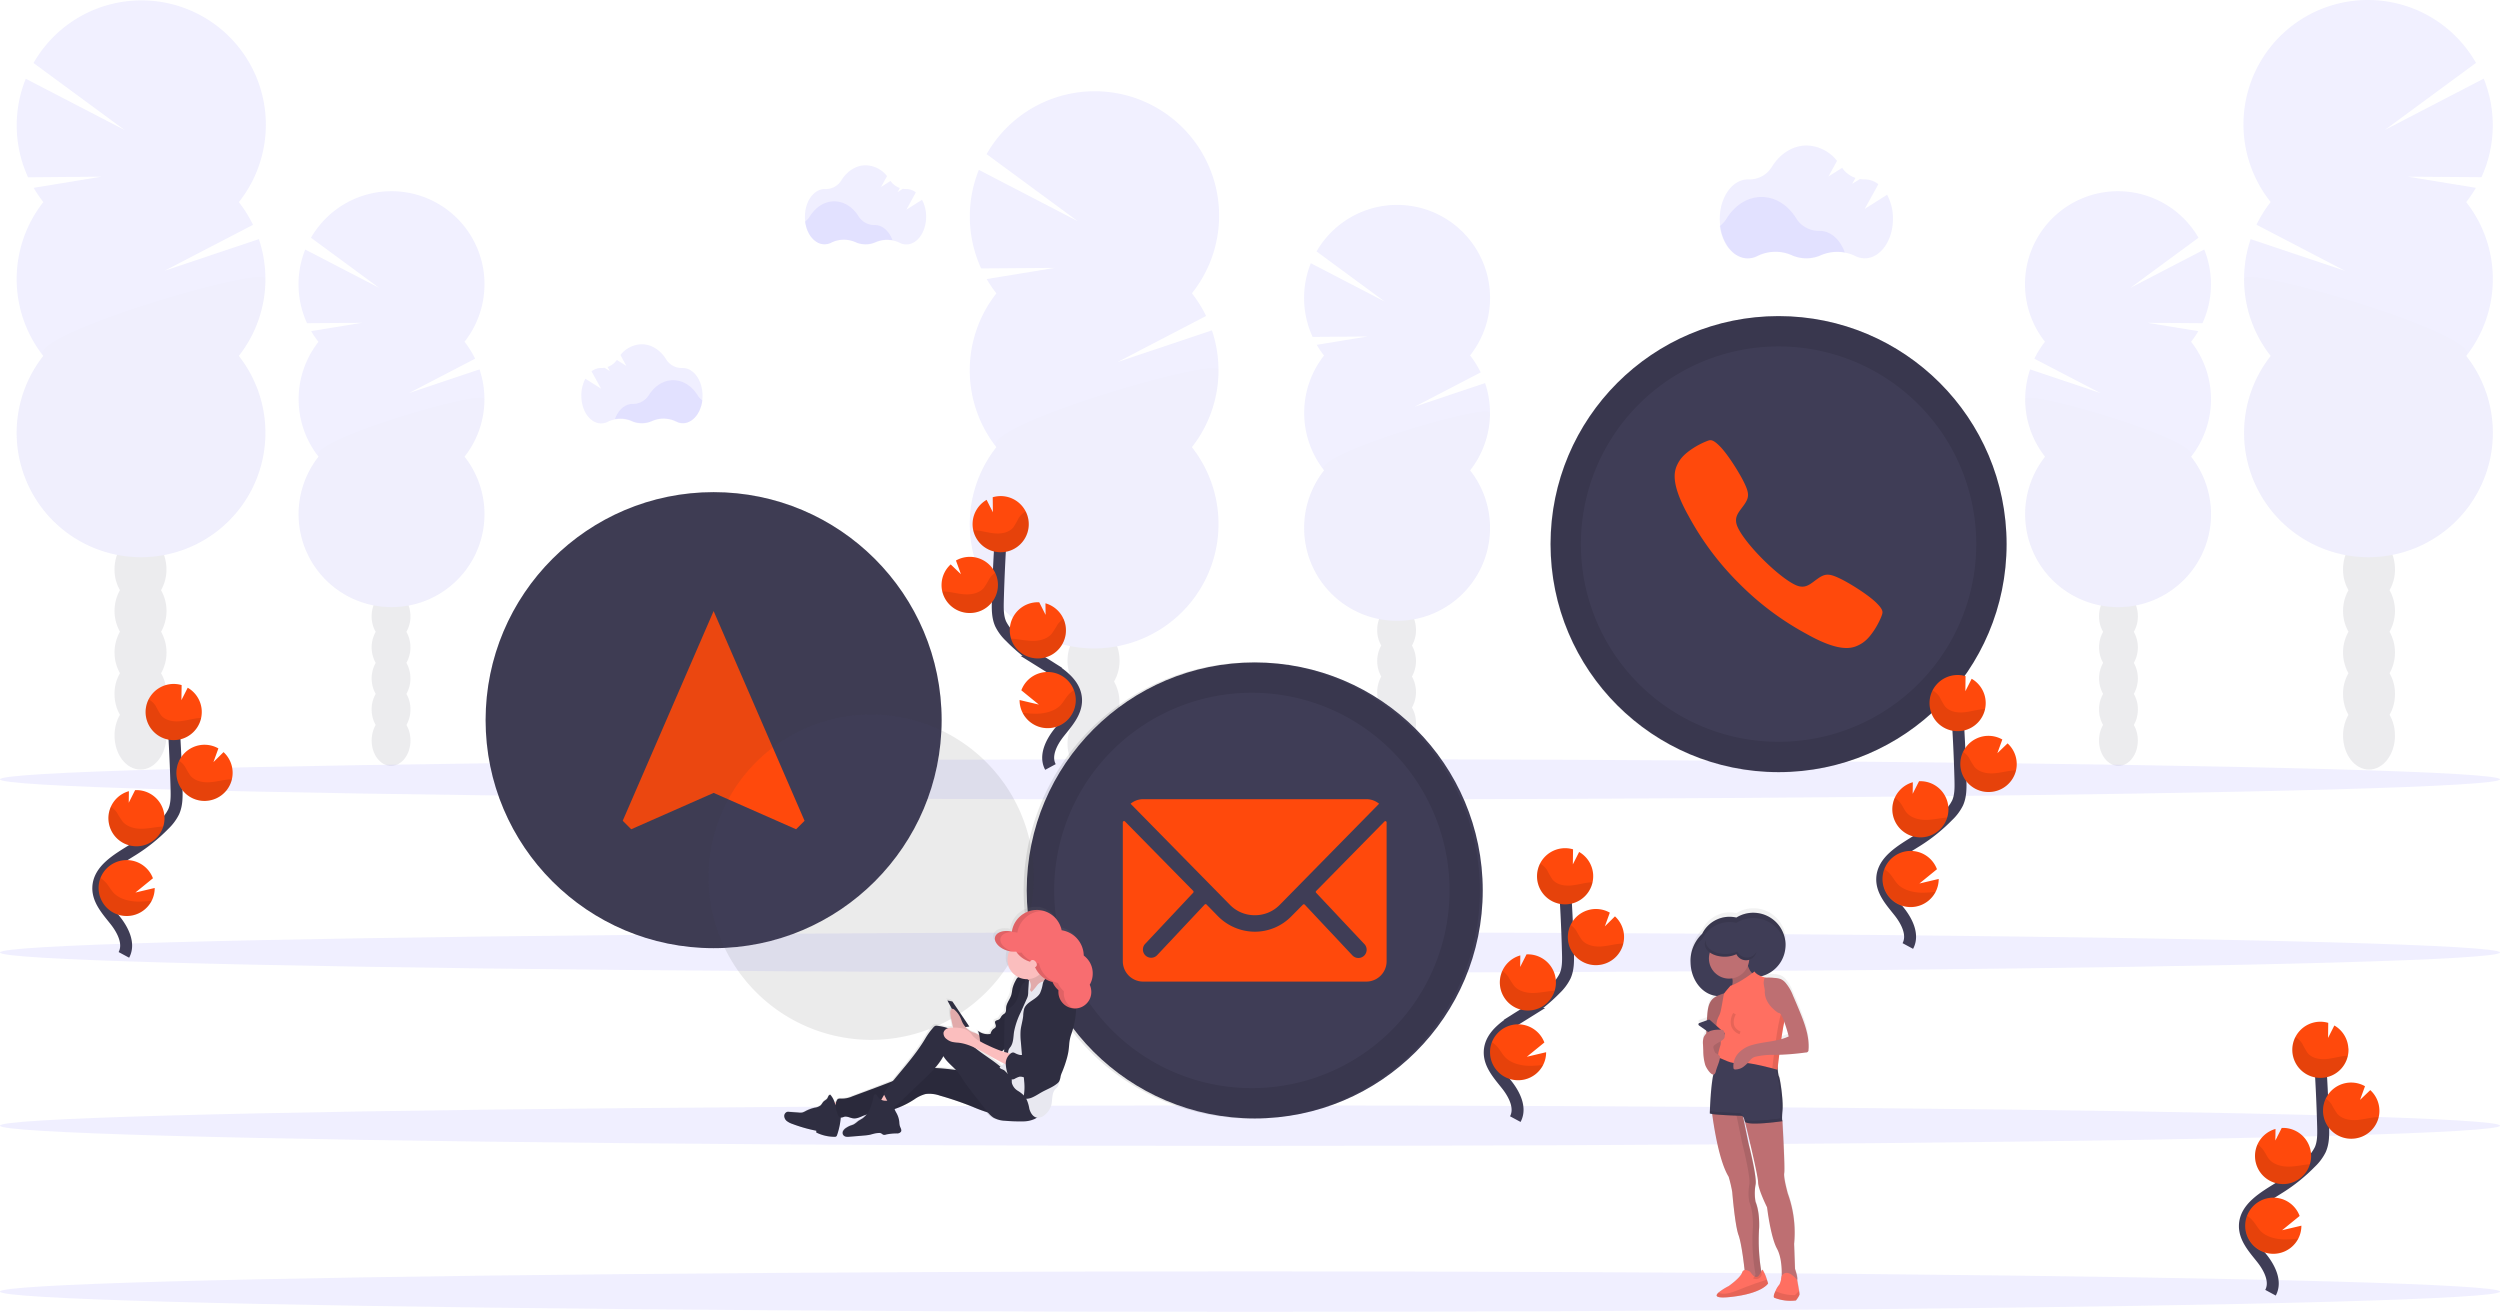 <svg xmlns="http://www.w3.org/2000/svg" xmlns:xlink="http://www.w3.org/1999/xlink" width="836.817" height="439.099" viewBox="0 0 836.817 439.099">
  <defs>
    <linearGradient id="linear-gradient" x1="0.5" y1="1" x2="0.5" gradientUnits="objectBoundingBox">
      <stop offset="0" stop-color="gray" stop-opacity="0.251"/>
      <stop offset="0.54" stop-color="gray" stop-opacity="0.122"/>
      <stop offset="1" stop-color="gray" stop-opacity="0.102"/>
    </linearGradient>
    <linearGradient id="linear-gradient-2" x1="0.5" y1="1" x2="0.5" y2="-0.001" xlink:href="#linear-gradient"/>
  </defs>
  <g id="Group_597" data-name="Group 597" transform="translate(0 0.359)">
    <g id="Group_589" data-name="Group 589" transform="translate(324.609 30.182)" opacity="0.1">
      <ellipse id="Ellipse_39" data-name="Ellipse 39" cx="8.689" cy="11.376" rx="8.689" ry="11.376" transform="translate(32.748 234.842)" fill="#3f3d56"/>
      <path id="Path_654" data-name="Path 654" d="M535.6,455.322a13.744,13.744,0,0,0,1.817-6.956c0-6.284-3.894-11.376-8.7-11.376S520,442.1,520,448.382a13.744,13.744,0,0,0,1.817,6.956,14.209,14.209,0,0,0,0,13.9,14.209,14.209,0,0,0,0,13.9A13.7,13.7,0,0,0,520,490.1c0,6.276,3.894,11.376,8.689,11.376s8.7-5.1,8.7-11.376a13.7,13.7,0,0,0-1.817-6.956,14.209,14.209,0,0,0,0-13.9,14.209,14.209,0,0,0,0-13.9Z" transform="translate(-487.282 -257.778)" fill="#3f3d56"/>
      <ellipse id="Ellipse_40" data-name="Ellipse 40" cx="8.689" cy="11.376" rx="8.689" ry="11.376" transform="translate(32.748 165.324)" fill="#3f3d56"/>
      <ellipse id="Ellipse_41" data-name="Ellipse 41" cx="8.689" cy="11.376" rx="8.689" ry="11.376" transform="translate(32.748 151.42)" fill="#3f3d56"/>
      <path id="Path_655" data-name="Path 655" d="M486.06,269.91a40.528,40.528,0,0,1-3.237-4.764l22.829-3.749-24.692.183A41.7,41.7,0,0,1,480.2,228.6l33.129,17.187L482.785,223.32A41.635,41.635,0,1,1,551.5,269.9a41.642,41.642,0,0,1,4.749,7.589L526.6,292.923l31.6-10.605a41.635,41.635,0,0,1-6.711,39.092,41.627,41.627,0,1,1-65.434,0,41.627,41.627,0,0,1,0-51.476Z" transform="translate(-477.149 -202.271)" fill="#6c63ff"/>
      <path id="Path_656" data-name="Path 656" d="M560.4,324.38a41.436,41.436,0,0,1-8.91,25.738,41.627,41.627,0,1,1-65.434,0C480.479,343.033,560.4,319.707,560.4,324.38Z" transform="translate(-477.149 -231.002)" opacity="0.1"/>
    </g>
    <g id="Group_590" data-name="Group 590" transform="translate(436.519 68.23)" opacity="0.1">
      <ellipse id="Ellipse_42" data-name="Ellipse 42" cx="6.498" cy="8.498" rx="6.498" ry="8.498" transform="translate(24.471 175.347)" fill="#3f3d56"/>
      <path id="Path_657" data-name="Path 657" d="M667.4,441.018a10.254,10.254,0,0,0,1.351-5.192c0-4.7-2.909-8.506-6.49-8.506s-6.5,3.818-6.5,8.506a10.179,10.179,0,0,0,1.359,5.192,10.613,10.613,0,0,0,0,10.391,10.613,10.613,0,0,0,0,10.392,10.178,10.178,0,0,0-1.359,5.192c0,4.7,2.909,8.506,6.5,8.506s6.49-3.818,6.49-8.506A10.254,10.254,0,0,0,667.4,461.8a10.689,10.689,0,0,0,0-10.391,10.689,10.689,0,0,0,0-10.391Z" transform="translate(-631.297 -293.539)" fill="#3f3d56"/>
      <ellipse id="Ellipse_43" data-name="Ellipse 43" cx="6.498" cy="8.498" rx="6.498" ry="8.498" transform="translate(24.471 123.398)" fill="#3f3d56"/>
      <ellipse id="Ellipse_44" data-name="Ellipse 44" cx="6.498" cy="8.498" rx="6.498" ry="8.498" transform="translate(24.471 113.006)" fill="#3f3d56"/>
      <path id="Path_658" data-name="Path 658" d="M630.378,302.5a29.777,29.777,0,0,1-2.42-3.558l17.065-2.8-18.454.137a31.182,31.182,0,0,1-.6-24.654l24.761,12.85-22.837-16.8a31.113,31.113,0,1,1,51.377,34.816,31.461,31.461,0,0,1,3.55,5.673l-22.142,11.506,23.616-7.925a31.121,31.121,0,0,1-5.016,29.212,31.106,31.106,0,1,1-48.865,0,31.106,31.106,0,0,1,0-38.466Z" transform="translate(-623.72 -252.103)" fill="#6c63ff"/>
      <path id="Path_659" data-name="Path 659" d="M685.936,343.158a30.975,30.975,0,0,1-6.658,19.233,31.106,31.106,0,1,1-48.865,0C626.229,357.1,685.936,339.669,685.936,343.158Z" transform="translate(-623.725 -273.528)" opacity="0.1"/>
    </g>
    <g id="Group_591" data-name="Group 591" transform="translate(750.952 -0.359)" opacity="0.1">
      <ellipse id="Ellipse_45" data-name="Ellipse 45" cx="8.689" cy="11.376" rx="8.689" ry="11.376" transform="translate(33.334 234.842)" fill="#3f3d56"/>
      <path id="Path_660" data-name="Path 660" d="M1081.007,415.322a13.743,13.743,0,0,1-1.817-6.956c0-6.284,3.894-11.376,8.7-11.376s8.689,5.093,8.689,11.376a13.743,13.743,0,0,1-1.817,6.956,14.209,14.209,0,0,1,0,13.9,14.209,14.209,0,0,1,0,13.9,13.7,13.7,0,0,1,1.817,6.956c0,6.276-3.894,11.376-8.689,11.376s-8.7-5.1-8.7-11.376a13.7,13.7,0,0,1,1.817-6.956,14.209,14.209,0,0,1,0-13.9A14.209,14.209,0,0,1,1081.007,415.322Z" transform="translate(-1045.863 -217.778)" fill="#3f3d56"/>
      <ellipse id="Ellipse_46" data-name="Ellipse 46" cx="8.689" cy="11.376" rx="8.689" ry="11.376" transform="translate(33.334 165.324)" fill="#3f3d56"/>
      <ellipse id="Ellipse_47" data-name="Ellipse 47" cx="8.689" cy="11.376" rx="8.689" ry="11.376" transform="translate(33.334 151.42)" fill="#3f3d56"/>
      <path id="Path_661" data-name="Path 661" d="M1110.09,229.91a40.519,40.519,0,0,0,3.237-4.764L1090.5,221.4l24.692.183a41.7,41.7,0,0,0,.764-32.984l-33.129,17.187,30.541-22.463a41.635,41.635,0,1,0-68.717,46.575,41.651,41.651,0,0,0-4.749,7.589l29.647,15.438-31.6-10.605a41.634,41.634,0,0,0,6.711,39.092,41.627,41.627,0,1,0,65.434,0,41.627,41.627,0,0,0,0-51.476Z" transform="translate(-1035.541 -162.271)" fill="#6c63ff"/>
      <path id="Path_662" data-name="Path 662" d="M1035.81,284.38a41.437,41.437,0,0,0,8.91,25.738,41.627,41.627,0,1,0,65.434,0C1115.735,303.033,1035.81,279.707,1035.81,284.38Z" transform="translate(-1035.604 -191.003)" opacity="0.1"/>
    </g>
    <g id="Group_592" data-name="Group 592" transform="translate(677.819 63.648)" opacity="0.1">
      <ellipse id="Ellipse_48" data-name="Ellipse 48" cx="6.498" cy="8.498" rx="6.498" ry="8.498" transform="translate(24.779 175.347)" fill="#3f3d56"/>
      <path id="Path_663" data-name="Path 663" d="M973.581,435.018a10.255,10.255,0,0,1-1.351-5.192c0-4.7,2.909-8.506,6.49-8.506s6.5,3.818,6.5,8.506a10.177,10.177,0,0,1-1.359,5.192,10.613,10.613,0,0,1,0,10.391,10.613,10.613,0,0,1,0,10.391,10.177,10.177,0,0,1,1.359,5.192c0,4.7-2.909,8.506-6.5,8.506s-6.49-3.818-6.49-8.506a10.254,10.254,0,0,1,1.352-5.192,10.689,10.689,0,0,1,0-10.391,10.689,10.689,0,0,1,0-10.391Z" transform="translate(-947.436 -287.539)" fill="#3f3d56"/>
      <ellipse id="Ellipse_49" data-name="Ellipse 49" cx="6.498" cy="8.498" rx="6.498" ry="8.498" transform="translate(24.779 123.398)" fill="#3f3d56"/>
      <ellipse id="Ellipse_50" data-name="Ellipse 50" cx="6.498" cy="8.498" rx="6.498" ry="8.498" transform="translate(24.779 113.006)" fill="#3f3d56"/>
      <path id="Path_664" data-name="Path 664" d="M995.343,296.5a29.77,29.77,0,0,0,2.42-3.558l-17.065-2.8,18.454.137a31.182,31.182,0,0,0,.6-24.654l-24.761,12.85,22.837-16.8a31.113,31.113,0,1,0-51.377,34.816,31.458,31.458,0,0,0-3.55,5.673l22.142,11.506-23.57-7.918a31.121,31.121,0,0,0,5.016,29.212,31.106,31.106,0,1,0,48.865,0,31.106,31.106,0,0,0,0-38.466Z" transform="translate(-939.756 -246.103)" fill="#6c63ff"/>
      <path id="Path_665" data-name="Path 665" d="M939.8,337.158a30.977,30.977,0,0,0,6.658,19.233,31.106,31.106,0,1,0,48.865,0C999.5,351.1,939.8,333.669,939.8,337.158Z" transform="translate(-939.762 -267.528)" opacity="0.1"/>
    </g>
    <g id="Group_593" data-name="Group 593" transform="translate(5.581 -0.231)" opacity="0.1">
      <ellipse id="Ellipse_51" data-name="Ellipse 51" cx="8.689" cy="11.376" rx="8.689" ry="11.376" transform="translate(32.756 234.714)" fill="#3f3d56"/>
      <path id="Path_666" data-name="Path 666" d="M117.77,415.322a13.743,13.743,0,0,0,1.817-6.956c0-6.284-3.894-11.376-8.689-11.376s-8.689,5.093-8.689,11.376a13.743,13.743,0,0,0,1.81,6.956,14.255,14.255,0,0,0,0,13.9,14.255,14.255,0,0,0,0,13.9,13.69,13.69,0,0,0-1.81,6.956c0,6.276,3.886,11.376,8.689,11.376s8.712-5.085,8.712-11.361a13.7,13.7,0,0,0-1.817-6.956,14.209,14.209,0,0,0,0-13.9,14.209,14.209,0,0,0,0-13.9Z" transform="translate(-69.454 -217.906)" fill="#3f3d56"/>
      <ellipse id="Ellipse_52" data-name="Ellipse 52" cx="8.689" cy="11.376" rx="8.689" ry="11.376" transform="translate(32.756 165.196)" fill="#3f3d56"/>
      <ellipse id="Ellipse_53" data-name="Ellipse 53" cx="8.689" cy="11.376" rx="8.689" ry="11.376" transform="translate(32.756 151.292)" fill="#3f3d56"/>
      <path id="Path_667" data-name="Path 667" d="M68.235,229.95A41.48,41.48,0,0,1,65,225.186l22.837-3.749-24.715.221a41.7,41.7,0,0,1-.764-32.984l33.137,17.187L64.952,183.4a41.627,41.627,0,1,1,68.717,46.575,41.643,41.643,0,0,1,4.749,7.589l-29.655,15.4,31.61-10.605a41.681,41.681,0,0,1-6.719,39.092,41.627,41.627,0,1,1-65.434,0,41.627,41.627,0,0,1,0-51.476Z" transform="translate(-59.309 -162.439)" fill="#6c63ff"/>
      <path id="Path_668" data-name="Path 668" d="M142.564,284.38a41.436,41.436,0,0,1-8.91,25.738,41.627,41.627,0,1,1-65.434,0C62.639,303.033,142.564,279.707,142.564,284.38Z" transform="translate(-59.309 -191.13)" opacity="0.1"/>
    </g>
    <g id="Group_594" data-name="Group 594" transform="translate(99.93 63.648)" opacity="0.1">
      <ellipse id="Ellipse_54" data-name="Ellipse 54" cx="6.498" cy="8.498" rx="6.498" ry="8.498" transform="translate(24.471 175.348)" fill="#3f3d56"/>
      <path id="Path_669" data-name="Path 669" d="M226.566,435.018a10.254,10.254,0,0,0,1.351-5.192c0-4.7-2.9-8.506-6.49-8.506s-6.5,3.818-6.5,8.506a10.254,10.254,0,0,0,1.359,5.192,10.613,10.613,0,0,0,0,10.392,10.613,10.613,0,0,0,0,10.391,10.254,10.254,0,0,0-1.359,5.192c0,4.7,2.909,8.506,6.5,8.506s6.49-3.818,6.49-8.506a10.254,10.254,0,0,0-1.351-5.192,10.689,10.689,0,0,0,0-10.391,10.689,10.689,0,0,0,0-10.391Z" transform="translate(-190.459 -287.538)" fill="#3f3d56"/>
      <ellipse id="Ellipse_55" data-name="Ellipse 55" cx="6.498" cy="8.498" rx="6.498" ry="8.498" transform="translate(24.471 123.398)" fill="#3f3d56"/>
      <ellipse id="Ellipse_56" data-name="Ellipse 56" cx="6.498" cy="8.498" rx="6.498" ry="8.498" transform="translate(24.471 113.006)" fill="#3f3d56"/>
      <path id="Path_670" data-name="Path 670" d="M189.538,296.5a30.7,30.7,0,0,1-2.42-3.558l17.065-2.8-18.454.137a31.182,31.182,0,0,1-.6-24.654l24.761,12.85-22.837-16.8a31.113,31.113,0,1,1,51.377,34.816,30.633,30.633,0,0,1,3.55,5.673l-22.142,11.506,23.616-7.925a31.121,31.121,0,0,1-5.016,29.212,31.106,31.106,0,1,1-48.865,0,31.106,31.106,0,0,1,0-38.466Z" transform="translate(-182.88 -246.103)" fill="#6c63ff"/>
      <path id="Path_671" data-name="Path 671" d="M245.1,337.158a30.976,30.976,0,0,1-6.658,19.233,31.106,31.106,0,1,1-48.865,0C185.374,351.1,245.1,333.669,245.1,337.158Z" transform="translate(-182.885 -267.527)" opacity="0.1"/>
    </g>
    <ellipse id="Ellipse_57" data-name="Ellipse 57" cx="418.408" cy="6.765" rx="418.408" ry="6.765" transform="translate(0 369.664)" fill="#6c63ff" opacity="0.1"/>
    <ellipse id="Ellipse_58" data-name="Ellipse 58" cx="418.408" cy="6.765" rx="418.408" ry="6.765" transform="translate(0 425.21)" fill="#6c63ff" opacity="0.1"/>
    <ellipse id="Ellipse_59" data-name="Ellipse 59" cx="418.408" cy="6.765" rx="418.408" ry="6.765" transform="translate(0 253.739)" fill="#6c63ff" opacity="0.1"/>
    <ellipse id="Ellipse_60" data-name="Ellipse 60" cx="418.408" cy="6.765" rx="418.408" ry="6.765" transform="translate(0 311.698)" fill="#6c63ff" opacity="0.1"/>
    <path id="Path_672" data-name="Path 672" d="M847.824,267.239a13.972,13.972,0,0,0-8.093.886,11.949,11.949,0,0,1-9.727,0,13.652,13.652,0,0,0-11.453.221,7.055,7.055,0,0,1-3.291.825c-4.642,0-8.5-4.673-9.3-10.834a9.07,9.07,0,0,0,2.291-2.5c2.718-4.383,6.925-7.2,11.659-7.2s8.887,2.779,11.605,7.116a8.918,8.918,0,0,0,7.7,4.23h.122C843.075,259.948,846.274,262.91,847.824,267.239Z" transform="translate(-230.297 -183.055)" fill="#6c63ff" opacity="0.1"/>
    <path id="Path_673" data-name="Path 673" d="M861.952,242.544l-7.5,4.749,4.581-8.277a7.407,7.407,0,0,0-4.535-1.611h-.122a8.666,8.666,0,0,1-1.527-.115L850.27,238.9l1.092-1.985a9,9,0,0,1-4.451-3.375l-4.581,2.886,2.871-5.222a13.3,13.3,0,0,0-10.185-5.146c-4.734,0-8.941,2.81-11.667,7.192a8.712,8.712,0,0,1-7.7,4.154h-.252c-5.222,0-9.452,5.917-9.452,13.217s4.23,13.224,9.452,13.224a7.169,7.169,0,0,0,3.291-.825,13.636,13.636,0,0,1,11.453-.229,11.873,11.873,0,0,0,9.727,0,13.682,13.682,0,0,1,11.346.221,7.1,7.1,0,0,0,3.253.809c5.223,0,9.452-5.925,9.452-13.224A16.744,16.744,0,0,0,861.952,242.544Z" transform="translate(-230.293 -177.715)" fill="#6c63ff" opacity="0.1"/>
    <path id="Path_674" data-name="Path 674" d="M434.189,263.558a9.8,9.8,0,0,0-5.673.618,8.338,8.338,0,0,1-6.8,0,9.529,9.529,0,0,0-8.009.16,5.055,5.055,0,0,1-2.291.573c-3.245,0-5.948-3.268-6.513-7.582a6.352,6.352,0,0,0,1.626-1.748c1.9-3.054,4.848-5.039,8.162-5.039s6.223,1.947,8.124,4.978a6.253,6.253,0,0,0,5.4,2.962h.084C430.86,258.465,433.1,260.542,434.189,263.558Z" transform="translate(-135.454 -183.504)" fill="#6c63ff" opacity="0.1"/>
    <path id="Path_675" data-name="Path 675" d="M444.071,246.284l-5.245,3.329,3.184-5.8a5.154,5.154,0,0,0-3.169-1.13h-.092a5.72,5.72,0,0,1-1.084-.084l-1.779,1.13.764-1.39a6.337,6.337,0,0,1-3.115-2.359L430.351,242l2.016-3.65a9.322,9.322,0,0,0-7.131-3.611c-3.314,0-6.261,1.97-8.162,5.039a6.108,6.108,0,0,1-5.4,2.909H411.5c-3.657,0-6.62,4.138-6.62,9.254s2.962,9.254,6.62,9.254a4.962,4.962,0,0,0,2.291-.58,9.544,9.544,0,0,1,8-.153,8.2,8.2,0,0,0,6.811.046,9.575,9.575,0,0,1,7.941.153,4.948,4.948,0,0,0,2.291.565c3.65,0,6.612-4.146,6.612-9.254a11.7,11.7,0,0,0-1.374-5.688Z" transform="translate(-135.449 -179.767)" fill="#6c63ff" opacity="0.1"/>
    <path id="Path_676" data-name="Path 676" d="M321.59,341.968a9.788,9.788,0,0,1,5.665.618,8.352,8.352,0,0,0,6.811,0,9.559,9.559,0,0,1,8.009.153,4.939,4.939,0,0,0,2.291.58c3.245,0,5.948-3.275,6.505-7.589a6.222,6.222,0,0,1-1.619-1.748c-1.909-3.054-4.856-5.032-8.162-5.032s-6.223,1.939-8.132,4.978a6.253,6.253,0,0,1-5.39,2.962h-.084C324.911,336.906,322.667,338.975,321.59,341.968Z" transform="translate(-115.753 -202.046)" fill="#6c63ff" opacity="0.1"/>
    <path id="Path_677" data-name="Path 677" d="M308.211,324.727l5.253,3.329-3.191-5.787a5.184,5.184,0,0,1,3.176-1.138h.084a6.509,6.509,0,0,0,1.092-.076l1.779,1.122-.764-1.382a6.33,6.33,0,0,0,3.108-2.359l3.184,2.016-1.985-3.657a9.315,9.315,0,0,1,7.131-3.6c3.306,0,6.261,1.97,8.162,5.039a6.108,6.108,0,0,0,5.39,2.909h.183c3.65,0,6.612,4.146,6.612,9.254s-2.962,9.254-6.612,9.254a4.955,4.955,0,0,1-2.291-.573,9.529,9.529,0,0,0-8.009-.16,8.292,8.292,0,0,1-3.421.764,8.4,8.4,0,0,1-3.39-.718,9.559,9.559,0,0,0-7.933.153,4.948,4.948,0,0,1-2.291.565c-3.657,0-6.62-4.138-6.62-9.254A11.789,11.789,0,0,1,308.211,324.727Z" transform="translate(-112.269 -198.319)" fill="#6c63ff" opacity="0.1"/>
    <path id="Path_678" data-name="Path 678" d="M713.656,627.71c1.993-3.7-.267-8.216-2.863-11.506s-5.772-6.719-5.7-10.911c.1-6.024,6.5-9.59,11.605-12.781a56.732,56.732,0,0,0,10.422-8.4,15.368,15.368,0,0,0,3.2-4.291c1.061-2.352,1.031-5.039.962-7.635q-.328-12.9-1.275-25.776" transform="translate(-206.443 -253.472)" fill="none" stroke="#3f3d56" stroke-miterlimit="10" stroke-width="4"/>
    <path id="Path_679" data-name="Path 679" d="M744.631,543.073a9.4,9.4,0,0,0-4.7-7.7l-2.107,4.161.069-5.039a9.4,9.4,0,1,0,6.734,8.582Z" transform="translate(-211.351 -250.562)" fill="#ff490c"/>
    <path id="Path_680" data-name="Path 680" d="M722.99,624.952a9.4,9.4,0,0,1-17.744-3.818,9.162,9.162,0,0,1,.611-3.818,9.407,9.407,0,0,1,17.561.1l-5.871,4.78,6.459-1.527A9.345,9.345,0,0,1,722.99,624.952Z" transform="translate(-206.477 -268.825)" fill="#ff490c"/>
    <path id="Path_681" data-name="Path 681" d="M719.362,599.449a9.4,9.4,0,0,1-2.978-18.439l-.053,3.871,2.13-4.215h0a9.4,9.4,0,1,1,.878,18.783Z" transform="translate(-207.491 -261.57)" fill="#ff490c"/>
    <path id="Path_682" data-name="Path 682" d="M749.239,579.562A9.4,9.4,0,1,1,753.392,562l-1.657,4.581,3.382-3.344a9.4,9.4,0,0,1-5.91,16.316Z" transform="translate(-214.546 -256.869)" fill="#ff490c"/>
    <path id="Path_683" data-name="Path 683" d="M743.359,547.174c-2.168.237-4.276.909-6.459,1.046s-4.581-.389-5.94-2.077a30.128,30.128,0,0,1-1.741-3.054,6.689,6.689,0,0,0-2.367-2.229,9.4,9.4,0,1,0,17.561,6.246C744.069,547.113,743.71,547.136,743.359,547.174Z" transform="translate(-211.347 -252.159)" opacity="0.1"/>
    <path id="Path_684" data-name="Path 684" d="M749.251,581.227a9.4,9.4,0,0,1-8.941-13.407,6.956,6.956,0,0,1,1.886,1.893,31.855,31.855,0,0,0,1.863,3.108c1.466,1.718,3.97,2.29,6.238,2.176s4.459-.764,6.719-.954c.313,0,.626-.046.947-.053a9.4,9.4,0,0,1-8.712,7.238Z" transform="translate(-214.559 -258.535)" opacity="0.1"/>
    <path id="Path_685" data-name="Path 685" d="M719.363,601.172a9.4,9.4,0,0,1-9.017-13.232,7.634,7.634,0,0,1,1.993,1.909,31.49,31.49,0,0,0,2.039,3.169c1.58,1.764,4.253,2.39,6.65,2.291s4.581-.618,6.872-.763A9.414,9.414,0,0,1,719.363,601.172Z" transform="translate(-207.492 -263.293)" opacity="0.1"/>
    <path id="Path_686" data-name="Path 686" d="M722.99,626.805a9.4,9.4,0,0,1-17.744-3.818,9.162,9.162,0,0,1,.611-3.818,9.383,9.383,0,0,1,2.062,1.84c.893,1.084,1.481,2.291,2.52,3.337,1.916,1.886,5.024,2.665,7.78,2.733a39.481,39.481,0,0,0,4.772-.275Z" transform="translate(-206.477 -270.678)" opacity="0.1"/>
    <path id="Path_687" data-name="Path 687" d="M103.656,555.709c1.993-3.7-.267-8.215-2.863-11.506s-5.772-6.734-5.7-10.911c.1-6.024,6.5-9.59,11.605-12.781a56.731,56.731,0,0,0,10.422-8.4,15.371,15.371,0,0,0,3.2-4.291c1.061-2.352,1.031-5.039.962-7.635q-.336-12.9-1.275-25.776" transform="translate(-62.19 -236.445)" fill="none" stroke="#3f3d56" stroke-miterlimit="10" stroke-width="4"/>
    <path id="Path_688" data-name="Path 688" d="M134.631,471.073a9.4,9.4,0,0,0-4.7-7.7l-2.107,4.161.069-5.039a9.4,9.4,0,1,0,6.734,8.582Z" transform="translate(-67.098 -233.536)" fill="#ff490c"/>
    <path id="Path_689" data-name="Path 689" d="M112.99,552.952a9.4,9.4,0,0,1-17.744-3.818,9.162,9.162,0,0,1,.611-3.818,9.407,9.407,0,0,1,17.561.1l-5.871,4.78,6.459-1.527a9.345,9.345,0,0,1-1.015,4.283Z" transform="translate(-62.224 -251.798)" fill="#ff490c"/>
    <path id="Path_690" data-name="Path 690" d="M109.362,527.449a9.4,9.4,0,0,1-2.978-18.439l-.053,3.871,2.13-4.215h0a9.4,9.4,0,1,1,.878,18.783Z" transform="translate(-63.237 -244.544)" fill="#ff490c"/>
    <path id="Path_691" data-name="Path 691" d="M139.239,507.562A9.4,9.4,0,1,1,143.392,490l-1.657,4.581,3.382-3.344a9.4,9.4,0,0,1-5.91,16.316Z" transform="translate(-70.293 -239.842)" fill="#ff490c"/>
    <path id="Path_692" data-name="Path 692" d="M133.359,475.174c-2.168.237-4.276.909-6.459,1.046s-4.581-.389-5.94-2.077a30.141,30.141,0,0,1-1.741-3.054,6.689,6.689,0,0,0-2.367-2.229,9.4,9.4,0,1,0,17.561,6.246C134.069,475.113,133.71,475.136,133.359,475.174Z" transform="translate(-67.093 -235.132)" opacity="0.1"/>
    <path id="Path_693" data-name="Path 693" d="M139.251,509.227a9.4,9.4,0,0,1-8.941-13.407,6.955,6.955,0,0,1,1.886,1.893,31.859,31.859,0,0,0,1.863,3.108c1.466,1.718,3.97,2.291,6.238,2.176s4.459-.764,6.719-.954c.313,0,.626-.046.947-.053A9.4,9.4,0,0,1,139.251,509.227Z" transform="translate(-70.305 -241.508)" opacity="0.1"/>
    <path id="Path_694" data-name="Path 694" d="M109.363,529.172a9.4,9.4,0,0,1-9.017-13.232,7.635,7.635,0,0,1,1.993,1.909,31.488,31.488,0,0,0,2.039,3.169c1.58,1.764,4.253,2.39,6.65,2.291s4.581-.618,6.872-.763A9.414,9.414,0,0,1,109.363,529.172Z" transform="translate(-63.238 -246.266)" opacity="0.1"/>
    <path id="Path_695" data-name="Path 695" d="M112.99,554.805a9.4,9.4,0,0,1-17.744-3.818,9.162,9.162,0,0,1,.611-3.818,9.386,9.386,0,0,1,2.062,1.84c.893,1.084,1.481,2.291,2.52,3.337,1.916,1.886,5.024,2.665,7.78,2.733a39.47,39.47,0,0,0,4.772-.275Z" transform="translate(-62.224 -253.651)" opacity="0.1"/>
    <path id="Path_696" data-name="Path 696" d="M507.054,473.344c-1.993-3.688.267-8.208,2.871-11.5s5.765-6.719,5.7-10.911c-.092-6.032-6.49-9.59-11.605-12.781a56.5,56.5,0,0,1-10.414-8.4,15.1,15.1,0,0,1-3.207-4.283c-1.054-2.359-1.023-5.039-.962-7.635q.344-12.9,1.275-25.776" transform="translate(-155.439 -216.971)" fill="none" stroke="#3f3d56" stroke-miterlimit="10" stroke-width="4"/>
    <path id="Path_697" data-name="Path 697" d="M478.387,388.713a9.391,9.391,0,0,1,4.688-7.7l2.107,4.161-.061-5.039a9.637,9.637,0,0,1,3.092-.374,9.4,9.4,0,1,1-9.826,8.956Z" transform="translate(-152.83 -214.059)" fill="#ff490c"/>
    <path id="Path_698" data-name="Path 698" d="M500.018,470.569a9.4,9.4,0,1,0-.45-7.566l5.871,4.78-6.459-1.527A9.347,9.347,0,0,0,500.018,470.569Z" transform="translate(-157.702 -232.298)" fill="#ff490c"/>
    <path id="Path_699" data-name="Path 699" d="M503.645,445.089a9.4,9.4,0,0,0,2.985-18.439l.046,3.871-2.13-4.215h0a9.4,9.4,0,0,0-9.849,8.926,9.284,9.284,0,0,0,.4,3.207,9.391,9.391,0,0,0,8.544,6.65Z" transform="translate(-156.687 -225.067)" fill="#ff490c"/>
    <path id="Path_700" data-name="Path 700" d="M473.758,425.182a9.4,9.4,0,1,0-4.161-17.561l1.664,4.581-3.421-3.276a9.323,9.323,0,0,0-3.054,6.49,9.093,9.093,0,0,0,.237,2.588,9.391,9.391,0,0,0,8.735,7.177Z" transform="translate(-149.613 -220.361)" fill="#ff490c"/>
    <path id="Path_701" data-name="Path 701" d="M479.724,392.814c2.168.237,4.276.909,6.452,1.046s4.581-.389,5.948-2.077a30.078,30.078,0,0,0,1.733-3.054,6.712,6.712,0,0,1,2.375-2.229,9.4,9.4,0,1,1-17.561,6.238C479.014,392.746,479.365,392.776,479.724,392.814Z" transform="translate(-152.899 -215.656)" opacity="0.1"/>
    <path id="Path_702" data-name="Path 702" d="M473.842,426.847a9.407,9.407,0,0,0,8.941-13.407,6.987,6.987,0,0,0-1.893,1.894,31.847,31.847,0,0,1-1.863,3.107c-1.458,1.718-3.963,2.291-6.23,2.176s-4.459-.764-6.719-.954c-.313,0-.634-.046-.947-.053a9.391,9.391,0,0,0,8.712,7.238Z" transform="translate(-149.697 -222.027)" opacity="0.1"/>
    <path id="Path_703" data-name="Path 703" d="M503.776,446.812a9.391,9.391,0,0,0,9.017-13.232,7.505,7.505,0,0,0-1.985,1.909,31.481,31.481,0,0,1-2.039,3.169c-1.588,1.764-4.253,2.39-6.658,2.291s-4.581-.618-6.872-.764a9.391,9.391,0,0,0,8.536,6.627Z" transform="translate(-156.818 -226.789)" opacity="0.1"/>
    <path id="Path_704" data-name="Path 704" d="M500.34,472.445a9.4,9.4,0,0,0,17.141-7.635,9.025,9.025,0,0,0-2.061,1.84c-.893,1.084-1.527,2.291-2.52,3.337-1.924,1.886-5.024,2.665-7.788,2.733a41.194,41.194,0,0,1-4.772-.275Z" transform="translate(-158.024 -234.175)" opacity="0.1"/>
    <circle id="Ellipse_61" data-name="Ellipse 61" cx="76.321" cy="76.321" r="76.321" transform="translate(519.017 105.449)" fill="#3f3d56"/>
    <path id="Path_705" data-name="Path 705" d="M853.719,409.719c-2.657-2.657-9.048-6.666-12.216-8.162-3.657-1.756-5-1.726-7.589.145-2.153,1.527-3.55,3-6.024,2.459s-7.376-4.238-12.117-8.964-8.422-9.6-8.948-12.109.924-3.879,2.466-6.032c1.863-2.588,1.916-3.932.145-7.589-1.527-3.169-5.49-9.544-8.17-12.216s-3.26-2.084-4.726-1.527a27.333,27.333,0,0,0-4.329,2.291c-2.657,1.779-4.146,3.26-5.192,5.49s-2.229,6.368,3.856,17.2a95.968,95.968,0,0,0,16.874,22.5h0a96.111,96.111,0,0,0,22.577,16.9c10.827,6.108,14.973,4.894,17.2,3.856s3.711-2.512,5.482-5.192a26.975,26.975,0,0,0,2.291-4.329C855.8,412.979,856.4,412.384,853.719,409.719Z" transform="translate(-225.617 -208.265)" fill="#ff490c"/>
    <path id="Path_706" data-name="Path 706" d="M808.07,300.86a76.352,76.352,0,1,0,76.314,76.326A76.352,76.352,0,0,0,808.07,300.86Zm0,142.488a66.174,66.174,0,1,1,66.174-66.174A66.174,66.174,0,0,1,808.07,443.348Z" transform="translate(-212.732 -195.404)" opacity="0.1"/>
    <circle id="Ellipse_62" data-name="Ellipse 62" cx="76.321" cy="76.321" r="76.321" transform="translate(343.675 221.374)" fill="#3f3d56"/>
    <path id="Path_707" data-name="Path 707" d="M631.808,522.39l-22.852,23.249a.412.412,0,0,0,0,.6l16.034,17.049a2.759,2.759,0,1,1-3.9,3.9L605.138,550.2a.435.435,0,0,0-.611,0l-3.886,3.924a17.08,17.08,0,0,1-12.216,5.138,17.454,17.454,0,0,1-12.43-5.284l-3.734-3.818a.435.435,0,0,0-.611,0l-15.912,16.95a2.759,2.759,0,1,1-3.9-3.9L567.81,546.2a.458.458,0,0,0,0-.6l-22.852-23.249a.42.42,0,0,0-.718.3v46.521a6.811,6.811,0,0,0,6.788,6.788h74.726a6.81,6.81,0,0,0,6.788-6.788V522.688a.42.42,0,0,0-.733-.3Z" transform="translate(-168.405 -247.753)" fill="#ff490c"/>
    <path id="Path_708" data-name="Path 708" d="M589.208,551.47a11.56,11.56,0,0,0,8.338-3.436l33.282-33.877a6.642,6.642,0,0,0-4.2-1.527H551.849a6.6,6.6,0,0,0-4.2,1.527l33.289,33.877A11.514,11.514,0,0,0,589.208,551.47Z" transform="translate(-169.212 -245.483)" fill="#ff490c"/>
    <path id="Path_709" data-name="Path 709" d="M577.16,452.69a76.352,76.352,0,1,0,76.314,76.326A76.352,76.352,0,0,0,577.16,452.69Zm0,142.488A66.174,66.174,0,1,1,643.334,529,66.174,66.174,0,0,1,577.16,595.178Z" transform="translate(-158.126 -231.309)" opacity="0.1"/>
    <circle id="Ellipse_63" data-name="Ellipse 63" cx="76.321" cy="76.321" r="76.321" transform="translate(162.546 164.377)" fill="#3f3d56"/>
    <path id="Path_710" data-name="Path 710" d="M355.426,430.16,325,500.358l2.84,2.84,27.594-12.171L383.027,503.2l2.84-2.84Z" transform="translate(-116.559 -225.981)" fill="#ff490c"/>
    <path id="Path_711" data-name="Path 711" d="M341.19,378a76.307,76.307,0,1,0,.013,0Zm0,142.488a54.461,54.461,0,1,1,.008.031Z" transform="translate(-102.323 -213.646)" fill="#323335" opacity="0.1"/>
    <path id="Path_712" data-name="Path 712" d="M829.642,593.612q-1.038-2.535-2.13-5.055a15,15,0,0,0-2.6-4.5,4.764,4.764,0,0,0-1.527-1.145,6.514,6.514,0,0,0-1.993-.4,15.907,15.907,0,0,0-3.13-.084c-.4-.122-.863-.282-1.313-.466a10.9,10.9,0,0,0,8.124-10.117v-.466a10.88,10.88,0,0,0-10.834-10.926,10.69,10.69,0,0,0-5.688,1.626,10.208,10.208,0,0,0-11.453,5.52A12.621,12.621,0,0,0,793.2,577c0,.16,0,.328,0,.481.2,5.933,4.031,10.689,8.872,11.17a5.087,5.087,0,0,0-1.4.939c-1.481,1.428-1.726,3.7-1.886,5.757l-.115,1.527-2.565.916a.473.473,0,0,0-.115.832l2.451,1.748v.435a1.91,1.91,0,0,0,.046.5,3.5,3.5,0,0,0-.947,1.352,6.245,6.245,0,0,0-.221,2.474l.092,2.13a16.728,16.728,0,0,0,.649,4.741c.321.947,1.71,3.23,2.711,3.245-.924,4.2-1.168,13.056-1.168,13.056-.115.115.206.221.763.313.55,4.215,2.344,16.034,5.528,21.233a44.77,44.77,0,0,1,1.2,5.161s.909,11.231,2.107,14.568c1.023,2.84,1.832,9.849,2.054,11.88a1.168,1.168,0,0,0-.848.87c-.6,1.817-4.512,4.581-4.512,4.581a18.9,18.9,0,0,0-3.375,2.161c-1.229,1.107-1.183,2.107,4.276,1.481,10.537-1.214,12.338-4.581,12.338-4.581s-.168-.565-.42-1.3a14.1,14.1,0,0,0-1.382-3.26c-.153-.145-.305.1-.489.481a65.378,65.378,0,0,1-.718-14.744s.3-5.161-1.206-8.8a16.668,16.668,0,0,1,0-5.765c.6-2.428-2.405-14.27-2.405-14.27l-1.726-8.719a2.5,2.5,0,0,1,.481,1.016l.046.176.046.252a.474.474,0,0,0,.122.237c1.176,4.887,4.4,18.424,4.4,20.409,0,2.428,3.008,8.5,3.008,8.5s1.2,10.017,3.306,13.957c1.6,3,1.642,7.4,1.565,9.338h0s-.359,2.5-.962,3.1a7.376,7.376,0,0,0-1.138,1.978l-.069.145s-.9,1.825-.3,2.13a14.79,14.79,0,0,0,7.223.909s1.206-1.527,1.206-2.123a9.553,9.553,0,0,0-.137-1.084c-.221-1.435-.634-3.7-.641-3.718.252-.977-.764-3.7-.764-3.7l-.305-8.5a39.229,39.229,0,0,0-2.107-17s-1.527-5.459-1.2-6.979-.6-17.607-.6-17.607l-.092-.229a17.391,17.391,0,0,1,.092-3.413c.3-3.642-.9-11.231-1.206-11.529a10,10,0,0,1-.427-2.512c.069-.634.275-2.489.557-4.795a86.181,86.181,0,0,0,8.872-.764,1.107,1.107,0,0,0,.763-.305,1.069,1.069,0,0,0,.176-.618C833.047,602.286,831.375,597.842,829.642,593.612Zm-6.055,9.628c.313-2.176.649-4.283.985-5.849l.046.137a42.463,42.463,0,0,1,1.451,4.81A16.367,16.367,0,0,1,823.587,603.24Z" transform="translate(-227.279 -256.794)" fill="url(#linear-gradient)"/>
    <path id="Path_713" data-name="Path 713" d="M802.37,648.5s1.8,16.21,5.7,22.509a43.684,43.684,0,0,1,1.2,5.1s.9,11.1,2.1,14.4,2.1,12.308,2.1,12.308,4.2,4.795,5.7.9a63.235,63.235,0,0,1-.9-15.606s.3-5.1-1.2-8.7a16.278,16.278,0,0,1,0-5.7c.6-2.405-2.405-14.1-2.405-14.1l-2.4-11.7Z" transform="translate(-229.448 -277.472)" fill="#be6f72"/>
    <path id="Path_714" data-name="Path 714" d="M821.8,723.521s-1.8,3.3-12.3,4.5c-5.452.618-5.49-.367-4.26-1.466a19.009,19.009,0,0,1,3.359-2.138s3.9-2.7,4.5-4.5,2.7-.3,2.7-.3c3,4.5,3.6-1.206,4.2-.6a13.542,13.542,0,0,1,1.382,3.214C821.63,722.956,821.8,723.521,821.8,723.521Z" transform="translate(-229.971 -294.279)" fill="#ff6f61"/>
    <path id="Path_715" data-name="Path 715" d="M821.8,724.53s-1.8,3.3-12.3,4.5c-5.452.618-5.49-.366-4.26-1.466.855.542,2.581.764,6.055-.634,5-2.046,8.628-3.23,10.086-3.688C821.63,723.965,821.8,724.53,821.8,724.53Z" transform="translate(-229.971 -295.288)" opacity="0.1"/>
    <path id="Path_716" data-name="Path 716" d="M820.7,688.107s.3-5.1-1.2-8.7a16.277,16.277,0,0,1,0-5.7c.6-2.405-2.405-14.1-2.405-14.1l-2.4-11.7-2.077.122,2.375,11.583s3,11.7,2.405,14.1a16.277,16.277,0,0,0,0,5.7c1.527,3.6,1.2,8.7,1.2,8.7a63.23,63.23,0,0,0,.9,15.606,2.628,2.628,0,0,1-.87,1.237,1.961,1.961,0,0,0,2.97-1.237A63.235,63.235,0,0,1,820.7,688.107Z" transform="translate(-231.872 -277.472)" opacity="0.1"/>
    <path id="Path_717" data-name="Path 717" d="M814.134,562.42a10.69,10.69,0,0,0-5.665,1.611,10.193,10.193,0,0,0-11.453,5.459,12.43,12.43,0,0,0-3.886,9.284c0,6.383,4.3,11.552,9.6,11.552,3.818,0,7.162-2.718,8.7-6.65a10.537,10.537,0,0,0,2.7.351,10.8,10.8,0,1,0,0-21.608Z" transform="translate(-227.262 -257.258)" fill="#3f3d56"/>
    <path id="Path_718" data-name="Path 718" d="M828.508,650.65l.9,2.4s.9,15.9.6,17.408,1.206,6.872,1.206,6.872a38.412,38.412,0,0,1,2.1,16.8l.3,8.4s1.2,3.3.6,3.9-5.123-.534-5.123-.534.6-6.3-1.527-10.2-3.3-13.8-3.3-13.8-3-6-3-8.4-4.8-21.905-4.8-21.905Z" transform="translate(-232.78 -278.122)" fill="#be6f72"/>
    <path id="Path_719" data-name="Path 719" d="M801.573,644.409s.305-10.8,1.527-14.1a22.4,22.4,0,0,0,1.336-4.787S822.6,628.8,824.1,627.6c0,0,.3,4.2.6,4.5s1.527,7.8,1.2,11.407,0,3.6,0,3.6-12.308,1.8-12.606,0-1.2-1.794-1.2-1.794S800.977,644.974,801.573,644.409Z" transform="translate(-229.254 -272.18)" fill="#3f3d56"/>
    <g id="Group_595" data-name="Group 595" transform="translate(572.318 355.425)" opacity="0.1">
      <path id="Path_720" data-name="Path 720" d="M811.483,650.068s-7.589-.206-9.88-.618v.618c-.6.6,10.506.9,10.506.9a.763.763,0,0,1,.412.168C812.116,650.068,811.483,650.068,811.483,650.068Z" transform="translate(-801.58 -633.263)"/>
      <path id="Path_721" data-name="Path 721" d="M828.289,632.747c-.305-.3-.6-4.5-.6-4.5a1.291,1.291,0,0,1-.512.183,15.174,15.174,0,0,0,.512,3.413,47.662,47.662,0,0,1,1.2,11.407c-.328,3.6,0,3.6,0,3.6s-9.735,1.428-12.094.473a3.636,3.636,0,0,0,.092.428c.3,1.8,12.606,0,12.606,0s-.305,0,0-3.6S828.586,633.052,828.289,632.747Z" transform="translate(-805.177 -628.25)"/>
      <path id="Path_722" data-name="Path 722" d="M811.483,650.068s-7.589-.206-9.88-.618v.618c-.6.6,10.506.9,10.506.9a.763.763,0,0,1,.412.168C812.116,650.068,811.483,650.068,811.483,650.068Z" transform="translate(-801.58 -633.263)"/>
      <path id="Path_723" data-name="Path 723" d="M828.289,632.747c-.305-.3-.6-4.5-.6-4.5a1.291,1.291,0,0,1-.512.183,15.174,15.174,0,0,0,.512,3.413,47.662,47.662,0,0,1,1.2,11.407c-.328,3.6,0,3.6,0,3.6s-9.735,1.428-12.094.473a3.636,3.636,0,0,0,.092.428c.3,1.8,12.606,0,12.606,0s-.305,0,0-3.6S828.586,633.052,828.289,632.747Z" transform="translate(-805.177 -628.25)"/>
    </g>
    <path id="Path_724" data-name="Path 724" d="M816.9,586.224a3.978,3.978,0,0,0,1.145,1.481,2.566,2.566,0,0,0,1.077.466c-.672.389-1.4.68-2.077,1.069a36.919,36.919,0,0,0-3.054,2.291,6.215,6.215,0,0,1-3.5,1.359,4.291,4.291,0,0,0,.489-4.268,3.988,3.988,0,0,1-.534-1.481,2.661,2.661,0,0,1,1.474-1.985c.573-.389,1.161-.763,1.756-1.138.466-.29,1.168-.9,1.756-.878s.657.542.764,1.077A8.46,8.46,0,0,0,816.9,586.224Z" transform="translate(-231.357 -262.157)" fill="#be6f72"/>
    <path id="Path_725" data-name="Path 725" d="M816.9,586.224a3.978,3.978,0,0,0,1.145,1.481,2.566,2.566,0,0,0,1.077.466c-.672.389-1.4.68-2.077,1.069a36.919,36.919,0,0,0-3.054,2.291,6.215,6.215,0,0,1-3.5,1.359,4.291,4.291,0,0,0,.489-4.268,3.988,3.988,0,0,1-.534-1.481,2.661,2.661,0,0,1,1.474-1.985c.573-.389,1.161-.763,1.756-1.138.466-.29,1.168-.9,1.756-.878s.657.542.764,1.077A8.46,8.46,0,0,0,816.9,586.224Z" transform="translate(-231.357 -262.157)" opacity="0.1"/>
    <circle id="Ellipse_64" data-name="Ellipse 64" cx="6.902" cy="6.902" r="6.902" transform="translate(585.672 327.969)" fill="#be6f72"/>
    <path id="Path_726" data-name="Path 726" d="M838.214,727.429c0,.6-1.2,2.1-1.2,2.1a14.858,14.858,0,0,1-7.2-.9c-.6-.3.3-2.1.3-2.1l.069-.145a7.284,7.284,0,0,1,1.138-1.955c.6-.6.954-3.054.954-3.054,1.863-3.054,5.169,1.321,5.169,1.321s.42,2.291.641,3.68A10.457,10.457,0,0,1,838.214,727.429Z" transform="translate(-235.889 -294.591)" fill="#ff6f61"/>
    <path id="Path_727" data-name="Path 727" d="M838.214,729.309c0,.6-1.2,2.1-1.2,2.1a14.858,14.858,0,0,1-7.2-.9c-.6-.3.3-2.1.3-2.1l.069-.145a14.507,14.507,0,0,0,6.536,1.344l1.367-1.367C838.161,728.752,838.214,729.156,838.214,729.309Z" transform="translate(-235.889 -296.471)" opacity="0.1"/>
    <circle id="Ellipse_65" data-name="Ellipse 65" cx="6.75" cy="6.75" r="6.75" transform="translate(572.021 313.714)" fill="#be6f72"/>
    <path id="Path_728" data-name="Path 728" d="M802.223,599.581c-1.481,1.412-1.726,3.65-1.878,5.688l-.229,2.985a15.061,15.061,0,0,0-.053,2.42c0,.5.122,1,.168,1.527s.061,1.191.069,1.794v4.413a5.207,5.207,0,0,0,.489,2.649,1.8,1.8,0,0,0,2.291.825,2.611,2.611,0,0,0,.947-1.466,22.79,22.79,0,0,0,1.527-5.589c.061-.664.069-1.328.13-1.993s.176-1.359.275-2.031c.428-2.81.618-5.65.809-8.483.053-.84.809-4.146-.29-4.512-.534-.176-1.642.374-2.153.557a6.063,6.063,0,0,0-2.1,1.214Z" transform="translate(-228.896 -265.618)" fill="#be6f72"/>
    <path id="Path_729" data-name="Path 729" d="M802.223,599.581c-1.481,1.412-1.726,3.65-1.878,5.688l-.229,2.985a15.061,15.061,0,0,0-.053,2.42c0,.5.122,1,.168,1.527s.061,1.191.069,1.794v4.413a5.207,5.207,0,0,0,.489,2.649,1.8,1.8,0,0,0,2.291.825,2.611,2.611,0,0,0,.947-1.466,22.79,22.79,0,0,0,1.527-5.589c.061-.664.069-1.328.13-1.993s.176-1.359.275-2.031c.428-2.81.618-5.65.809-8.483.053-.84.809-4.146-.29-4.512-.534-.176-1.642.374-2.153.557a6.063,6.063,0,0,0-2.1,1.214Z" transform="translate(-228.896 -265.618)" opacity="0.1"/>
    <path id="Path_730" data-name="Path 730" d="M817.267,588.16s-5.1,3.9-8.1,4.8c0,0-1.779,2.031-2.084,2.52s-.916,5.879-1.527,7.085-2.1,3.9,0,6.6c0,0,.6,2.7.3,3.6s-1.39,4.2-.4,4.352,4,2.245,6.7,1.649,12.758,2.291,12.758,2.291,1.664-15.461,2.871-18.195l-2.7-.9s-7.5-4.5-3-11.4C822.069,590.565,817.854,589.664,817.267,588.16Z" transform="translate(-229.945 -263.345)" fill="#ff6f61"/>
    <path id="Path_731" data-name="Path 731" d="M796.781,611.228l6.2,4.39a.458.458,0,0,0,.542,0l1.68-1.26a.473.473,0,0,0,0-.718L800.43,609.4a.458.458,0,0,0-.466-.092l-3.062,1.1a.466.466,0,0,0-.122.817Z" transform="translate(-228.081 -268.34)" fill="#3f3d56"/>
    <path id="Path_732" data-name="Path 732" d="M799.329,625.491a16.616,16.616,0,0,1-.649-4.68l-.092-2.115a6.107,6.107,0,0,1,.221-2.443A3.993,3.993,0,0,1,801.383,614a8.885,8.885,0,0,1,3.5-.252.9.9,0,0,1,.451.122.84.84,0,0,1,.244.412,2.764,2.764,0,0,1,.137,2.206,2.289,2.289,0,0,1-.7.725c-.832.6-1.8.992-2.588,1.642a.939.939,0,0,0-.351.443,1.031,1.031,0,0,0,0,.481,7.7,7.7,0,0,0,.4,1.229,1.214,1.214,0,0,0,.344.519c.145.122.336.168.489.283.328.267,1.016.618.977,1.038-.115,1.527-1.031,3.237-1.39,4.749C802.207,630.553,799.772,626.781,799.329,625.491Z" transform="translate(-228.545 -269.379)" fill="#be6f72"/>
    <g id="Group_596" data-name="Group 596" transform="translate(580.259 339.07)" opacity="0.1">
      <path id="Path_733" data-name="Path 733" d="M812.148,628.228h-.168a5.141,5.141,0,0,0,1.962,0h.191A6.873,6.873,0,0,0,812.148,628.228Z" transform="translate(-811.98 -611.873)"/>
      <path id="Path_734" data-name="Path 734" d="M831.917,606.83c-1.077,2.42-2.665,15.53-2.947,18.134,1.054.275,1.748.473,1.748.473s1.649-15.423,2.856-18.157Z" transform="translate(-815.998 -606.83)"/>
    </g>
    <path id="Path_735" data-name="Path 735" d="M824.515,599.061a2.29,2.29,0,0,0,.985,1.489,13.216,13.216,0,0,1,1.748,1.771,12.545,12.545,0,0,1,1.733,3.474,42.561,42.561,0,0,1,1.443,4.749c-3.818,1.771-8.154,1.687-12.216,2.855a9.75,9.75,0,0,0-4.581,2.711,6.314,6.314,0,0,0-1.687,4.97.648.648,0,0,0,.092.3.641.641,0,0,0,.534.214,4.581,4.581,0,0,0,2.8-.962,13.332,13.332,0,0,0,2.145-2.107,3.453,3.453,0,0,1,1.527-1.13,24.991,24.991,0,0,1,6.872-.672,86.6,86.6,0,0,0,10.239-.809.825.825,0,0,0,.916-.916c.336-4.5-1.336-8.9-3.054-13.079q-1.031-2.512-2.123-5a14.813,14.813,0,0,0-2.6-4.444,4.58,4.58,0,0,0-1.527-1.13,6.458,6.458,0,0,0-2.046-.382,14.509,14.509,0,0,0-3.352-.061,7.142,7.142,0,0,0-.321,1.733,15.015,15.015,0,0,0,1.848,5.856C824.011,598.771,824.339,598.786,824.515,599.061Z" transform="translate(-231.704 -263.976)" fill="#be6f72"/>
    <path id="Path_736" data-name="Path 736" d="M812.173,606.67a5.6,5.6,0,0,0-.764,2.917,3.929,3.929,0,0,0,.191,1.191,3.863,3.863,0,0,0,2.436,2.291" transform="translate(-231.586 -267.722)" fill="none" stroke="#000" stroke-miterlimit="10" stroke-width="1" opacity="0.1"/>
    <path id="Path_737" data-name="Path 737" d="M813.22,573.075a3.505,3.505,0,0,0-1.107.176c-1-1.527-3.352-2.581-6.108-2.581-3.65,0-6.6,1.886-6.6,4.207s2.955,4.2,6.6,4.2a9.292,9.292,0,0,0,3.963-.84,3.6,3.6,0,1,0,3.237-5.161Z" transform="translate(-228.746 -259.209)" fill="#3f3d56"/>
    <path id="Path_738" data-name="Path 738" d="M813.513,580.268a3.589,3.589,0,0,1-3.238-2.039,9.291,9.291,0,0,1-3.962.84c-3.642,0-6.6-1.878-6.6-4.2a2.519,2.519,0,0,1,0-.42,2.847,2.847,0,0,0-.336,1.321c0,2.291,2.955,4.2,6.6,4.2a9.291,9.291,0,0,0,3.963-.84,3.6,3.6,0,0,0,6.772-.893A3.581,3.581,0,0,1,813.513,580.268Z" transform="translate(-228.741 -260.102)" opacity="0.1"/>
    <path id="Path_739" data-name="Path 739" d="M797.014,571.262a10.193,10.193,0,0,1,11.453-5.459,10.8,10.8,0,0,1,16.431,8.292v-.9a10.8,10.8,0,0,0-16.469-9.162,10.193,10.193,0,0,0-11.453,5.459,12.43,12.43,0,0,0-3.886,9.284v.9A12.217,12.217,0,0,1,797.014,571.262Z" transform="translate(-227.253 -257.258)" opacity="0.1"/>
    <path id="Path_740" data-name="Path 740" d="M885.736,551.822c1.993-3.688-.267-8.215-2.871-11.506s-5.765-6.711-5.7-10.911c.092-6.024,6.49-9.582,11.605-12.781a56.427,56.427,0,0,0,10.414-8.4,15.217,15.217,0,0,0,3.207-4.283c1.054-2.359,1.023-5.039.962-7.635q-.336-12.9-1.275-25.776" transform="translate(-247.137 -235.527)" fill="none" stroke="#3f3d56" stroke-miterlimit="10" stroke-width="4"/>
    <path id="Path_741" data-name="Path 741" d="M916.7,467.155a9.384,9.384,0,0,0-4.688-7.7l-2.107,4.161.061-5.039a9.224,9.224,0,0,0-3.092-.374,9.4,9.4,0,1,0,9.826,8.948Z" transform="translate(-252.042 -232.61)" fill="#ff490c"/>
    <path id="Path_742" data-name="Path 742" d="M895.07,549.018a9.4,9.4,0,1,1,.451-7.574l-5.872,4.78,6.459-1.527a9.346,9.346,0,0,1-1.039,4.322Z" transform="translate(-247.171 -250.849)" fill="#ff490c"/>
    <path id="Path_743" data-name="Path 743" d="M891.439,523.532a9.4,9.4,0,0,1-2.985-18.439l-.046,3.871,2.13-4.207h0a9.4,9.4,0,1,1,.878,18.783Z" transform="translate(-248.182 -243.619)" fill="#ff490c"/>
    <path id="Path_744" data-name="Path 744" d="M921.311,503.652a9.4,9.4,0,1,1,4.161-17.561l-1.665,4.581,3.421-3.283a9.346,9.346,0,0,1,3.054,6.49,9.072,9.072,0,0,1-.237,2.588A9.4,9.4,0,0,1,921.311,503.652Z" transform="translate(-255.24 -238.918)" fill="#ff490c"/>
    <path id="Path_745" data-name="Path 745" d="M915.438,471.254c-2.168.244-4.283.916-6.459,1.054s-4.581-.389-5.948-2.084a29.158,29.158,0,0,1-1.733-3.054,6.759,6.759,0,0,0-2.367-2.229,9.4,9.4,0,1,0,17.561,6.238C916.141,471.193,915.789,471.216,915.438,471.254Z" transform="translate(-252.039 -234.205)" opacity="0.1"/>
    <path id="Path_746" data-name="Path 746" d="M921.323,505.317a9.407,9.407,0,0,1-8.941-13.407,6.957,6.957,0,0,1,1.894,1.886,30.135,30.135,0,0,0,1.863,3.108c1.458,1.725,3.963,2.29,6.23,2.184s4.459-.764,6.719-.954c.313,0,.634-.053.947-.061a9.4,9.4,0,0,1-8.712,7.246Z" transform="translate(-255.252 -240.583)" opacity="0.1"/>
    <path id="Path_747" data-name="Path 747" d="M891.439,525.247A9.391,9.391,0,0,1,882.422,512a7.75,7.75,0,0,1,1.985,1.909c.763,1.031,1.183,2.222,2.039,3.169,1.588,1.771,4.253,2.39,6.658,2.336s4.581-.626,6.872-.8A9.4,9.4,0,0,1,891.439,525.247Z" transform="translate(-248.182 -245.334)" opacity="0.1"/>
    <path id="Path_748" data-name="Path 748" d="M895.086,550.9a9.407,9.407,0,0,1-17.141-7.635,9.205,9.205,0,0,1,2.062,1.84c.9,1.092,1.489,2.291,2.52,3.344,1.924,1.886,5.024,2.657,7.788,2.733a41.192,41.192,0,0,0,4.772-.283Z" transform="translate(-247.187 -252.727)" opacity="0.1"/>
    <path id="Path_749" data-name="Path 749" d="M1044.736,703.822c1.993-3.688-.267-8.215-2.871-11.506s-5.765-6.711-5.7-10.911c.092-6.024,6.49-9.582,11.605-12.781a56.428,56.428,0,0,0,10.414-8.4,15.219,15.219,0,0,0,3.207-4.283c1.054-2.359,1.023-5.039.962-7.635q-.328-12.9-1.275-25.776" transform="translate(-284.737 -271.473)" fill="none" stroke="#3f3d56" stroke-miterlimit="10" stroke-width="4"/>
    <path id="Path_750" data-name="Path 750" d="M1075.713,619.155a9.384,9.384,0,0,0-4.688-7.7l-2.107,4.161.061-5.039a9.222,9.222,0,0,0-3.054-.374,9.4,9.4,0,1,0,9.826,8.948Z" transform="translate(-289.655 -268.556)" fill="#ff490c"/>
    <path id="Path_751" data-name="Path 751" d="M1054.07,701.018a9.4,9.4,0,1,1,.45-7.574l-5.871,4.78,6.459-1.527a9.343,9.343,0,0,1-1.038,4.321Z" transform="translate(-284.771 -286.794)" fill="#ff490c"/>
    <path id="Path_752" data-name="Path 752" d="M1050.439,675.532a9.4,9.4,0,0,1-2.985-18.439l-.046,3.871,2.13-4.207h0a9.4,9.4,0,1,1,.878,18.783Z" transform="translate(-285.782 -279.564)" fill="#ff490c"/>
    <path id="Path_753" data-name="Path 753" d="M1080.311,655.652a9.4,9.4,0,1,1,4.161-17.561l-1.665,4.581,3.421-3.283a9.345,9.345,0,0,1,3.054,6.49,9.078,9.078,0,0,1-.237,2.588A9.4,9.4,0,0,1,1080.311,655.652Z" transform="translate(-292.84 -274.863)" fill="#ff490c"/>
    <path id="Path_754" data-name="Path 754" d="M1074.438,623.254c-2.168.244-4.283.916-6.459,1.054s-4.581-.389-5.948-2.084a29.147,29.147,0,0,1-1.733-3.054,6.757,6.757,0,0,0-2.367-2.229,9.4,9.4,0,1,0,17.561,6.238C1075.141,623.193,1074.789,623.216,1074.438,623.254Z" transform="translate(-289.64 -270.151)" opacity="0.1"/>
    <path id="Path_755" data-name="Path 755" d="M1080.323,657.317a9.406,9.406,0,0,1-8.941-13.407,6.955,6.955,0,0,1,1.893,1.886,30.163,30.163,0,0,0,1.863,3.108c1.458,1.726,3.963,2.291,6.23,2.184s4.459-.764,6.719-.954c.313,0,.634-.053.947-.061A9.4,9.4,0,0,1,1080.323,657.317Z" transform="translate(-292.852 -276.528)" opacity="0.1"/>
    <path id="Path_756" data-name="Path 756" d="M1050.439,677.247A9.391,9.391,0,0,1,1041.422,664a7.75,7.75,0,0,1,1.985,1.909c.764,1.031,1.184,2.222,2.039,3.169,1.588,1.771,4.253,2.39,6.658,2.336s4.581-.626,6.872-.8A9.4,9.4,0,0,1,1050.439,677.247Z" transform="translate(-285.783 -281.279)" opacity="0.1"/>
    <path id="Path_757" data-name="Path 757" d="M1054.087,702.9a9.407,9.407,0,0,1-17.141-7.635,9.211,9.211,0,0,1,2.062,1.84c.9,1.092,1.527,2.291,2.52,3.344,1.924,1.886,5.024,2.657,7.788,2.733a41.179,41.179,0,0,0,4.772-.282Z" transform="translate(-284.788 -288.672)" opacity="0.1"/>
    <path id="Path_758" data-name="Path 758" d="M498.294,581.27a7.49,7.49,0,0,0-2.985-6.047,8.781,8.781,0,0,0-7.337-8.612,8.765,8.765,0,0,0-5.841-6.528h0a7.458,7.458,0,0,0-1.084-.252h-1.29a8.6,8.6,0,0,0-8.307,7.345c-2.68-.619-5.131.183-5.581,1.878a2.291,2.291,0,0,0,.076,1.359,5.909,5.909,0,0,0,3.94,3.191l.26.076.389.1h.084a6.75,6.75,0,0,0-.641,2.894,6.673,6.673,0,0,0,3.6,5.955l-.176.107a2.382,2.382,0,0,0-.58.809,12.109,12.109,0,0,0-1.122,2.7c-.191.809-.221,1.649-.458,2.451-.443,1.474-1.573,2.718-1.7,4.253-.061.687.053,1.527-.435,1.97a2.374,2.374,0,0,1-.389.275,3.152,3.152,0,0,0-.848.893,2.963,2.963,0,0,1-.6.855c-.443.328-1.168.3-1.382.809s.344,1.115.214,1.672-.6.664-.947.977a3.4,3.4,0,0,0-.817,1.527,5.009,5.009,0,0,1-4.123-1.054,7.7,7.7,0,0,1,.428,1.527,6.689,6.689,0,0,0-2.222-1.115,7.015,7.015,0,0,1-2.367-1.756l1.267-.176-5.6-8.544-1.657-.344,1.481,2.848a.908.908,0,0,0-.5.6,2.587,2.587,0,0,0-.053.97,17.358,17.358,0,0,0,.382,2.291l.428,2c.038.183.084.374.137.557a5.258,5.258,0,0,0-1.657.183,14.417,14.417,0,0,0-3.443-.817,1.91,1.91,0,0,0-.764,0,1.978,1.978,0,0,0-.725.588,23.486,23.486,0,0,0-2.558,3.6c-3.054,5.238-7.032,9.811-10.8,14.545-2.6,1.054-5.215,2.054-7.834,3.054l-5.635,2.153a8.543,8.543,0,0,1-3.5.763c-.534,0-1.2-.115-1.527.344a3.214,3.214,0,0,0-.344.764l-.58.061h0a6.672,6.672,0,0,0-1.351-2.489.855.855,0,0,0-.634.489c-.137.252-.221.527-.382.764-.3.443-.825.657-1.2,1.031s-.611.954-1.023,1.336a4.047,4.047,0,0,1-1.916.763,12.1,12.1,0,0,0-3,1.138,4.835,4.835,0,0,1-1.107.512,4.162,4.162,0,0,1-1.306.046l-2.978-.221a2.355,2.355,0,0,0-.8.038,1.527,1.527,0,0,0-.947,1.527,2.4,2.4,0,0,0,.947,1.642,6.063,6.063,0,0,0,1.7.878,49.758,49.758,0,0,0,7.941,2.352v.6a13.553,13.553,0,0,0,6.108,1.451.948.948,0,0,0,.458-.084,1.008,1.008,0,0,0,.382-.6,24.563,24.563,0,0,0,1.191-5.849h0a3.054,3.054,0,0,0,1.077-.275c1.023-.283,2.046.42,3.108.534,1.306.145,2.512-.618,3.749-1.084l.534-.176a5.862,5.862,0,0,1-1.237,1.183c-.512.367-1.084.641-1.581,1.023a10.884,10.884,0,0,1-1.344,1.038,8.432,8.432,0,0,1-1.031.4,6.8,6.8,0,0,0-1.474.763,2.985,2.985,0,0,0-1,.977,1.466,1.466,0,0,0-.084,1.374,1.451,1.451,0,0,0,.985.687,4.039,4.039,0,0,0,1.214,0c1.619-.122,3.23-.267,4.841-.412a12.913,12.913,0,0,0,2.023-.29c.351-.084.7-.2,1.054-.3a9.4,9.4,0,0,1,1.84-.275,1.528,1.528,0,0,1,.534.053c.374.122.641.5,1.023.58a1.526,1.526,0,0,0,.764-.1,17.027,17.027,0,0,1,3.581-.382,1.478,1.478,0,0,0,1.39-.619c.244-.489-.2-1.275-.4-1.924a5.887,5.887,0,0,1-.168-1.267,7.934,7.934,0,0,0-.886-3.008,7.852,7.852,0,0,1-.664-1.374,34.719,34.719,0,0,0,6.589-3.344,11.782,11.782,0,0,1,3.757-1.809,10.217,10.217,0,0,1,4.719.55,107.365,107.365,0,0,1,10.819,3.772c1.687.695,3.367,1.428,5.108,1.955a7.963,7.963,0,0,0,1.817,1.764,8.4,8.4,0,0,0,3.932,1.077,51.532,51.532,0,0,0,5.536.206,9.338,9.338,0,0,0,4.123-.763,4.24,4.24,0,0,0,.863-.573,3.421,3.421,0,0,0,2.718-1A6.589,6.589,0,0,0,484.55,626c.45-1.741.107-3.818,1.176-5.207.283-.382.657-.687.939-1.069a3.008,3.008,0,0,0,.489-1.764.356.356,0,0,1,.046-.069,6.468,6.468,0,0,0,.458-1.756,10.048,10.048,0,0,1,.5-1.39,42.894,42.894,0,0,0,1.42-4.115,24.042,24.042,0,0,0,.657-2.825c.115-.764.183-1.527.244-2.291a14.227,14.227,0,0,1,.695-3.535,28.77,28.77,0,0,0,1.6-8.46v-.168a5.673,5.673,0,0,0,5.024-5.772,6.023,6.023,0,0,0-.527-2.466,7.634,7.634,0,0,0,1.023-3.848Zm-27.319,33.19c.084.3.183.588.283.878-.45-.435-.886-.886-1.336-1.328.176.061.359.115.527.183a2.841,2.841,0,0,1,.5.267Zm-2.161-1.466c-2.642-2.291-5.7-4.07-8.4-6.291,1.474.725,2.909,1.573,4.329,2.382q2.527,1.443,5.123,2.772a4.192,4.192,0,0,1-1.077,1.138Zm1.122-5.772.13-.13V608l-.71-.244a6.313,6.313,0,0,0,.557-.534ZM446.7,613.406a21.859,21.859,0,0,0,2.81-4.008c1.046,1.825,2.749,3.146,4.192,4.68C451.375,613.78,449.039,613.528,446.7,613.406Z" transform="translate(-133.332 -256.645)" fill="url(#linear-gradient-2)"/>
    <path id="Path_759" data-name="Path 759" d="M415.35,438.25l1.664.336,5.673,8.391-2.5.336Z" transform="translate(-98.222 -103.723)" fill="#2f2e41"/>
    <path id="Path_760" data-name="Path 760" d="M414.49,645.434a32.661,32.661,0,0,0,1.664,4.329,41.214,41.214,0,0,0,5.535-1.581,17.442,17.442,0,0,0-1.153-1.527,5.7,5.7,0,0,0-1.565-1.2,4.306,4.306,0,0,0-1.9,0C416.216,645.434,415.353,645.449,414.49,645.434Z" transform="translate(-137.722 -276.869)" fill="#fbbebe"/>
    <path id="Path_761" data-name="Path 761" d="M414.562,646.926a3.451,3.451,0,0,1-1.894-2.153,6.933,6.933,0,0,0-1.443-2.573.825.825,0,0,0-.641.481c-.137.244-.221.519-.374.764-.305.435-.84.649-1.222,1.015s-.611.939-1.023,1.313a4.061,4.061,0,0,1-1.932.764,12.524,12.524,0,0,0-3.054,1.122,5.267,5.267,0,0,1-1.122.5,4.442,4.442,0,0,1-1.313,0l-3.008-.214a2.353,2.353,0,0,0-.764,0,1.458,1.458,0,0,0-.954,1.527,2.29,2.29,0,0,0,.954,1.619,6.339,6.339,0,0,0,1.71.87,50.322,50.322,0,0,0,8.063,2.291v.6a13.957,13.957,0,0,0,6.146,1.428,1.038,1.038,0,0,0,.458-.076,1.007,1.007,0,0,0,.382-.6,23.822,23.822,0,0,0,1.26-6.536,5.207,5.207,0,0,0-.13-1.687c-.168-.542.4-.313-.122-.527" transform="translate(-133.304 -276.124)" fill="#2f2e41"/>
    <path id="Path_762" data-name="Path 762" d="M477.589,632.8c-8.918.534-17.729-2.077-26.662-2.352a13.019,13.019,0,0,0-3.314.206,16.7,16.7,0,0,0-3.283,1.275c-4.787,2.229-9.742,4.077-14.69,5.917l-5.688,2.115a8.614,8.614,0,0,1-3.52.764c-.542,0-1.206-.115-1.527.336-.924,1.374-.489,3.382.122,4.925.2.5.534,1.038,1.069,1.092a3.107,3.107,0,0,0,1.084-.275c1.031-.275,2.061.42,3.13.534,1.313.137,2.535-.611,3.779-1.069,2.061-.764,4.306-.764,6.475-1.1a29.008,29.008,0,0,0,10.14-4.207,11.836,11.836,0,0,1,3.779-1.787,10.46,10.46,0,0,1,4.757.542,109.168,109.168,0,0,1,10.911,3.711,50.858,50.858,0,0,0,5.7,2.084,20.615,20.615,0,0,0,12.774-.764c1.428-.565,2.978-1.527,3.054-3.1.053-.878-.634-1.649-1.084-2.405-.29-.481-.588-.962-.9-1.428C482.163,635.605,480.3,632.643,477.589,632.8Z" transform="translate(-138.64 -273.339)" fill="#2f2e41"/>
    <path id="Path_763" data-name="Path 763" d="M477.589,632.8c-8.918.534-17.729-2.077-26.662-2.352a13.019,13.019,0,0,0-3.314.206,16.7,16.7,0,0,0-3.283,1.275c-4.787,2.229-9.742,4.077-14.69,5.917l-5.688,2.115a8.614,8.614,0,0,1-3.52.764c-.542,0-1.206-.115-1.527.336-.924,1.374-.489,3.382.122,4.925.2.5.534,1.038,1.069,1.092a3.107,3.107,0,0,0,1.084-.275c1.031-.275,2.061.42,3.13.534,1.313.137,2.535-.611,3.779-1.069,2.061-.764,4.306-.764,6.475-1.1a29.008,29.008,0,0,0,10.14-4.207,11.836,11.836,0,0,1,3.779-1.787,10.46,10.46,0,0,1,4.757.542,109.168,109.168,0,0,1,10.911,3.711,50.858,50.858,0,0,0,5.7,2.084,20.615,20.615,0,0,0,12.774-.764c1.428-.565,2.978-1.527,3.054-3.1.053-.878-.634-1.649-1.084-2.405-.29-.481-.588-.962-.9-1.428C482.163,635.605,480.3,632.643,477.589,632.8Z" transform="translate(-138.64 -273.339)" opacity="0.1"/>
    <path id="Path_764" data-name="Path 764" d="M436.92,644.85q2.092.71,4.222,1.313c.764-1.306,2.291-2.214,2.619-3.711a.352.352,0,0,0,0-.2.367.367,0,0,0-.16-.145,8,8,0,0,0-3.314-.97c-.916-.053-1.336.9-1.748,1.573C438.378,643.01,437.294,645,436.92,644.85Z" transform="translate(-143.026 -275.873)" fill="#fbbebe"/>
    <path id="Path_765" data-name="Path 765" d="M435.209,644.124a3.054,3.054,0,0,1-2.054-1.351c-.191-.344-.4-.809-.8-.764s-.527.458-.611.817a22.9,22.9,0,0,1-1.153,3.963,7.437,7.437,0,0,1-2.466,3.245c-.519.359-1.092.626-1.6,1.008a11.012,11.012,0,0,1-1.351,1.023,8.022,8.022,0,0,1-1.038.382,7.2,7.2,0,0,0-1.481.764,2.94,2.94,0,0,0-1.016.97,1.4,1.4,0,0,0-.076,1.351,1.443,1.443,0,0,0,.985.672,4.157,4.157,0,0,0,1.229,0c1.626-.115,3.253-.26,4.879-.4a14.084,14.084,0,0,0,2.039-.282l1.061-.29a8.446,8.446,0,0,1,1.855-.275,1.442,1.442,0,0,1,.542.053c.374.122.641.5,1.031.573a1.726,1.726,0,0,0,.764-.1,16.859,16.859,0,0,1,3.611-.374,1.524,1.524,0,0,0,1.4-.611c.305-.6-.2-1.26-.4-1.9a6.1,6.1,0,0,1-.168-1.245,7.589,7.589,0,0,0-.893-2.962c-.412-.764-.977-1.6-.687-2.413a2.29,2.29,0,0,0,.275-.832C438.965,643.826,435.957,644.292,435.209,644.124Z" transform="translate(-139.36 -276.078)" fill="#2f2e41"/>
    <path id="Path_766" data-name="Path 766" d="M476.093,612.371a6.964,6.964,0,0,1-3.558-3.527c-.145-.336-.267-.695-.412-1.031A7.835,7.835,0,0,0,470,604.858a1.046,1.046,0,0,0-.764-.328.832.832,0,0,0-.573.618,2.36,2.36,0,0,0-.061.954,17,17,0,0,0,.382,2.229l.435,1.97a4.322,4.322,0,0,0,.267.878,3.054,3.054,0,0,0,.725.863c.4.366.8.718,1.206,1.069a4.143,4.143,0,0,0,.764.527,4.437,4.437,0,0,0,1.351.4,11.5,11.5,0,0,1,5.07,1.955s0-1.321,0-1.466a1.939,1.939,0,0,0-.382-1.061,6.772,6.772,0,0,0-2.329-1.092Z" transform="translate(-150.513 -267.216)" fill="#fbbebe"/>
    <path id="Path_767" data-name="Path 767" d="M476.093,612.371a6.964,6.964,0,0,1-3.558-3.527c-.145-.336-.267-.695-.412-1.031A7.835,7.835,0,0,0,470,604.858a1.046,1.046,0,0,0-.764-.328.832.832,0,0,0-.573.618,2.36,2.36,0,0,0-.061.954,17,17,0,0,0,.382,2.229l.435,1.97a4.322,4.322,0,0,0,.267.878,3.054,3.054,0,0,0,.725.863c.4.366.8.718,1.206,1.069a4.143,4.143,0,0,0,.764.527,4.437,4.437,0,0,0,1.351.4,11.5,11.5,0,0,1,5.07,1.955s0-1.321,0-1.466a1.939,1.939,0,0,0-.382-1.061,6.772,6.772,0,0,0-2.329-1.092Z" transform="translate(-150.513 -267.216)" opacity="0.1"/>
    <ellipse id="Ellipse_66" data-name="Ellipse 66" cx="2.168" cy="2.184" rx="2.168" ry="2.184" transform="translate(341.568 325.716)" fill="#2f2e41"/>
    <path id="Path_768" data-name="Path 768" d="M495.793,590.46a2.344,2.344,0,0,0-1.71.244,2.376,2.376,0,0,0-.588.8,11.645,11.645,0,0,0-1.13,2.657c-.191.764-.221,1.626-.466,2.413-.443,1.451-1.58,2.68-1.71,4.192-.061.68.053,1.474-.443,1.932a2.806,2.806,0,0,1-.389.283,2.932,2.932,0,0,0-.855.878,2.879,2.879,0,0,1-.6.832c-.443.328-1.176.3-1.39.763s.344,1.1.214,1.649-.611.657-.954.962a3.336,3.336,0,0,0-.825,1.527,5.093,5.093,0,0,1-4.154-1.031,13.224,13.224,0,0,1,.649,4.749,1.94,1.94,0,0,1-.382,1.466,26.439,26.439,0,0,1,5.093.886,3.513,3.513,0,0,0,2.222,0,3.71,3.71,0,0,0,1.023-.809,6.522,6.522,0,0,0,2.1-3.237,19.02,19.02,0,0,0,.038-2.191,12.353,12.353,0,0,1,.557-2.665,31.705,31.705,0,0,0,.97-5.482c.1-1.145,1.092-2.062,1.611-3.054a14.954,14.954,0,0,0,2.054-6.108C496.755,591.414,496.511,590.536,495.793,590.46Z" transform="translate(-153.401 -263.873)" fill="#2f2e41"/>
    <path id="Path_769" data-name="Path 769" d="M495.793,590.46a2.344,2.344,0,0,0-1.71.244,2.376,2.376,0,0,0-.588.8,11.645,11.645,0,0,0-1.13,2.657c-.191.764-.221,1.626-.466,2.413-.443,1.451-1.58,2.68-1.71,4.192-.061.68.053,1.474-.443,1.932a2.806,2.806,0,0,1-.389.283,2.932,2.932,0,0,0-.855.878,2.879,2.879,0,0,1-.6.832c-.443.328-1.176.3-1.39.763s.344,1.1.214,1.649-.611.657-.954.962a3.336,3.336,0,0,0-.825,1.527,5.093,5.093,0,0,1-4.154-1.031,13.224,13.224,0,0,1,.649,4.749,1.94,1.94,0,0,1-.382,1.466,26.439,26.439,0,0,1,5.093.886,3.513,3.513,0,0,0,2.222,0,3.71,3.71,0,0,0,1.023-.809,6.522,6.522,0,0,0,2.1-3.237,19.02,19.02,0,0,0,.038-2.191,12.353,12.353,0,0,1,.557-2.665,31.705,31.705,0,0,0,.97-5.482c.1-1.145,1.092-2.062,1.611-3.054a14.954,14.954,0,0,0,2.054-6.108C496.755,591.414,496.511,590.536,495.793,590.46Z" transform="translate(-153.401 -263.873)" opacity="0.1"/>
    <path id="Path_770" data-name="Path 770" d="M483.987,630.311c-1.855-.886-3.214-2.527-4.719-3.94-2.863-2.7-6.368-4.581-9.384-7.124a66.112,66.112,0,0,0-5.978-5.024,14.941,14.941,0,0,0-6.406-2.237,1.7,1.7,0,0,0-.764,0,1.757,1.757,0,0,0-.725.573,23.072,23.072,0,0,0-2.588,3.55c-3.818,6.49-9.246,11.941-13.743,17.973a1.146,1.146,0,0,0-.221.428,1.061,1.061,0,0,0,.168.664l.916,1.787c.512,1.008,1.336,2.176,2.436,1.978a2.665,2.665,0,0,0,1.275-.817l4.108-3.932,4.306-4.115c2.52-2.405,5.085-4.871,6.734-7.956,1.283,2.229,3.566,3.688,5.123,5.726.6.763,1.084,1.626,1.619,2.451.848,1.313,1.817,2.55,2.779,3.818l4.94,6.3a9.452,9.452,0,0,0,2.291,2.291,8.742,8.742,0,0,0,3.963,1.061,52.353,52.353,0,0,0,5.581.2,9.621,9.621,0,0,0,4.161-.764,3.772,3.772,0,0,0,2.252-3.352,4.917,4.917,0,0,0-.71-2.084A17.016,17.016,0,0,0,483.987,630.311Z" transform="translate(-143.626 -268.969)" fill="#2f2e41"/>
    <ellipse id="Ellipse_67" data-name="Ellipse 67" cx="1.672" cy="1.68" rx="1.672" ry="1.68" transform="translate(343.4 327.732)" fill="#e8e8f0"/>
    <path id="Path_771" data-name="Path 771" d="M502.761,590.905a3.214,3.214,0,0,1,.183,2.413,9.784,9.784,0,0,1-1.077,2.222,10.575,10.575,0,0,1-1.4,1.985,14.383,14.383,0,0,0,7.345-2.107,10.667,10.667,0,0,0,4.635-4.039,2.138,2.138,0,0,1-1.71-.321,6.11,6.11,0,0,1-1.306-1.214l-1.29-1.451a5.807,5.807,0,0,1-.764-1.046,2.886,2.886,0,0,1-.344-1.687,9.824,9.824,0,0,1-1.71,1.42c-.924.6-1.939,1.038-2.871,1.634-.321.214-1.054.55-.863.977S502.5,590.447,502.761,590.905Z" transform="translate(-158.055 -262.753)" fill="#fbbebe"/>
    <path id="Path_772" data-name="Path 772" d="M502.761,590.905a3.214,3.214,0,0,1,.183,2.413,9.784,9.784,0,0,1-1.077,2.222,10.575,10.575,0,0,1-1.4,1.985,14.383,14.383,0,0,0,7.345-2.107,10.667,10.667,0,0,0,4.635-4.039,2.138,2.138,0,0,1-1.71-.321,6.11,6.11,0,0,1-1.306-1.214l-1.29-1.451a5.807,5.807,0,0,1-.764-1.046,2.886,2.886,0,0,1-.344-1.687,9.824,9.824,0,0,1-1.71,1.42c-.924.6-1.939,1.038-2.871,1.634-.321.214-1.054.55-.863.977S502.5,590.447,502.761,590.905Z" transform="translate(-158.055 -262.753)" opacity="0.1"/>
    <path id="Path_773" data-name="Path 773" d="M500.362,592.776a2.176,2.176,0,0,0,0,2.52c.076.092.351.664.466.672a.42.42,0,0,0,.29-.153,19.162,19.162,0,0,0,1.634-1.947,3.634,3.634,0,0,1,2.077-1.359,4.49,4.49,0,0,1,2.863.893,2.718,2.718,0,0,1,.985.763,2.666,2.666,0,0,1,.321,1.092,52.607,52.607,0,0,1,.29,6.94,27.352,27.352,0,0,1-.328,5c-.168.847-.412,1.68-.527,2.543a16.226,16.226,0,0,0-.107,2.291v3.192a8.4,8.4,0,0,0,.122,1.748c.153.695.481,1.344.7,2.023a13.234,13.234,0,0,1,.466,2.39l.435,3.3a4.17,4.17,0,0,1-.389,3.054c-.283.374-.657.68-.947,1.054-1.077,1.4-.764,3.413-1.183,5.131a6.4,6.4,0,0,1-2.092,3.207,3.459,3.459,0,0,1-2.756.985c-1.344-.252-2.145-1.649-2.512-2.97a11.874,11.874,0,0,0-1.29-3.871,10.267,10.267,0,0,0-2.55-2.13,4.405,4.405,0,0,1-1.993-2.588c-.084-.481,0-.977-.084-1.466a3.459,3.459,0,0,0-2.13-2.8c-.687-.267-1.527-.366-1.924-.992a4.634,4.634,0,0,0,2.008-2.7,13.844,13.844,0,0,0,.489-3.405l.229-3.818a12.752,12.752,0,0,1,.909-4.955c.336-.687.764-1.336,1.107-2.016a21.878,21.878,0,0,0,1.183-2.955c.55-1.573,1.1-3.146,1.588-4.734a8.917,8.917,0,0,1,.87-2.207C499,593.792,499.591,592.929,500.362,592.776Z" transform="translate(-155.626 -264.372)" fill="#e8e8f0"/>
    <path id="Path_774" data-name="Path 774" d="M492.326,617.483h1.015l.214-1.527a3.183,3.183,0,0,1,.214-.893,5.345,5.345,0,0,1,.588-.855c.993-1.413.924-3.283,1.168-5a25.447,25.447,0,0,1,2.229-6.536l1.97-4.39a6.061,6.061,0,0,0,.428-1.122,6.726,6.726,0,0,0,.122-1.3c0-.68.214-3.153.237-3.818,0-.252-.557-.115-.672-.336-.244-.489-.58.832-1.046,1.122a2.565,2.565,0,0,0-.909,1.328c-.428,1.1-.687,2.291-1.084,3.382a6.909,6.909,0,0,1-1.84,2.993c-.4.351-.87.634-1.252,1.016-1.222,1.206-1.344,3.123-1.382,4.848C492.3,607.451,492.1,617.483,492.326,617.483Z" transform="translate(-156.103 -264.158)" fill="#2f2e41"/>
    <path id="Path_775" data-name="Path 775" d="M508.631,590.438a3.466,3.466,0,0,0-1.81,2.481,12.552,12.552,0,0,1-.916,3.054c-1.237,2.153-4.39,2.779-5.268,5.108a9.39,9.39,0,0,0-.351,2.405c-.153,1.672-.7,3.283-.87,4.948a22.045,22.045,0,0,0,.092,3.886l1.107,13.148a17.562,17.562,0,0,1-.328,5.787,5.574,5.574,0,0,0,3.314-.55c1.031-.473,1.977-1.122,2.978-1.672,1.71-.947,3.6-1.611,5.108-2.871a3.124,3.124,0,0,0,.687-.763,6.6,6.6,0,0,0,.458-1.726,9.314,9.314,0,0,1,.5-1.359,40.02,40.02,0,0,0,1.435-4.062,23.312,23.312,0,0,0,.657-2.779c.122-.763.191-1.527.252-2.291a13.438,13.438,0,0,1,.7-3.474,27.984,27.984,0,0,0,1.611-8.338,4.36,4.36,0,0,0-.084-1.222,6.539,6.539,0,0,0-.672-1.4c-.458-.863-.764-1.809-1.161-2.688a13.217,13.217,0,0,0-4.512-4.741C510.67,590.72,509.632,590.079,508.631,590.438Z" transform="translate(-157.794 -263.859)" fill="#2f2e41"/>
    <path id="Path_776" data-name="Path 776" d="M477.587,617.2a7.963,7.963,0,0,1-2.1-1.6c-.275-.321-.5-.68-.764-1a5.2,5.2,0,0,0-2.642-1.527,12.9,12.9,0,0,0-3.054-.3,5.543,5.543,0,0,0-2.039.244,2.077,2.077,0,0,0-1.351,1.451,2.4,2.4,0,0,0,1.031,2.138,4.857,4.857,0,0,0,2.054.993,16.419,16.419,0,0,0,1.855.221c3.65.382,6.91,2.367,10.109,4.177q4.215,2.4,8.6,4.459a17.868,17.868,0,0,0,.145-2.634c0-.657-.053-1.664-.672-2.054a13.485,13.485,0,0,0-2.733-.817,43.015,43.015,0,0,1-5.5-2.229A27.387,27.387,0,0,1,477.587,617.2Z" transform="translate(-149.816 -269.163)" fill="#fbbebe"/>
    <ellipse id="Ellipse_68" data-name="Ellipse 68" cx="6.505" cy="6.543" rx="6.505" ry="6.543" transform="translate(337.231 314.317)" fill="#fbbebe"/>
    <path id="Path_777" data-name="Path 777" d="M508.962,599.923a10.429,10.429,0,0,0-1.26,2.359c-.764,1.649-2.062,3.054-2.7,4.8s-.641,3.993-1.947,5.421a1.9,1.9,0,0,0-.573.825,3.936,3.936,0,0,1-.061.6c-.191.519-1.038.542-1.2,1.077-.046.153,0,.321-.076.473-.13.344-.588.4-.886.6-.634.428-.5,1.42-.954,2.039a1.718,1.718,0,0,1-1.626.573,5.728,5.728,0,0,1-1.687-.634,1.628,1.628,0,0,0-.611-.191,1.26,1.26,0,0,0-.7.244,4.329,4.329,0,0,0-1.756,3.7,12.094,12.094,0,0,0,1.008,4.146,1.664,1.664,0,0,0,.328.618,1.458,1.458,0,0,0,1.619.122,7.636,7.636,0,0,1,1.581-.71c1.008-.183,1.993.512,3.016.451a4.193,4.193,0,0,0,2.031-.893,11.224,11.224,0,0,0,2.733-2.291c.443-.588.764-1.252,1.161-1.878a24.1,24.1,0,0,1,1.642-2.191l3.756-4.581a10.552,10.552,0,0,0,1.008-1.39,9.8,9.8,0,0,0,.764-2.1,16.086,16.086,0,0,0,.763-3.734,14.347,14.347,0,0,0-.275-3.13,11.064,11.064,0,0,0-.763-2.985C512.482,599.541,510.5,598.137,508.962,599.923Z" transform="translate(-156.27 -265.93)" fill="#2f2e41"/>
    <path id="Path_778" data-name="Path 778" d="M520.906,582.425a7.33,7.33,0,0,0-3.008-5.955,8.712,8.712,0,0,0-7.4-8.483,8.452,8.452,0,0,0-16.652.451c-2.7-.611-5.177.183-5.627,1.848s1.458,3.818,4.306,4.581a8.022,8.022,0,0,0,2.764.275,8.46,8.46,0,0,0,5.818,3.627,8.681,8.681,0,0,0,6.352,6.551,7.293,7.293,0,0,0,1.962,2.711v.634a5.5,5.5,0,1,0,11.01,0,5.879,5.879,0,0,0-.527-2.436A7.36,7.36,0,0,0,520.906,582.425Z" transform="translate(-155.142 -256.968)" fill="#f86d70"/>
    <path id="Path_779" data-name="Path 779" d="M490.05,570.635c.45-1.664,2.924-2.459,5.627-1.848a8.6,8.6,0,0,1,8.4-7.238h.557a8.276,8.276,0,0,0-2.4-.359,8.6,8.6,0,0,0-8.4,7.238c-2.7-.611-5.177.183-5.627,1.848s1.458,3.818,4.306,4.581a8.4,8.4,0,0,0,1.634.283C491.424,574.323,489.6,572.337,490.05,570.635Z" transform="translate(-155.14 -256.967)" opacity="0.1"/>
    <path id="Path_780" data-name="Path 780" d="M513.487,593.39a5.728,5.728,0,0,1,0-.626,7.13,7.13,0,0,1-1.962-2.711,8.658,8.658,0,0,1-6.352-6.559,8.437,8.437,0,0,1-5.826-3.619,7.328,7.328,0,0,1-1.626-.046,8.483,8.483,0,0,0,5.612,3.337,8.681,8.681,0,0,0,6.352,6.551,7.292,7.292,0,0,0,1.962,2.711v.634a5.6,5.6,0,0,0,5.474,5.7A5.7,5.7,0,0,1,513.487,593.39Z" transform="translate(-157.404 -261.375)" opacity="0.1"/>
    <ellipse id="Ellipse_69" data-name="Ellipse 69" cx="1" cy="1.336" rx="1" ry="1.336" transform="translate(344.308 321.739) rotate(-37.22)" fill="#fbbebe"/>
  </g>
</svg>
